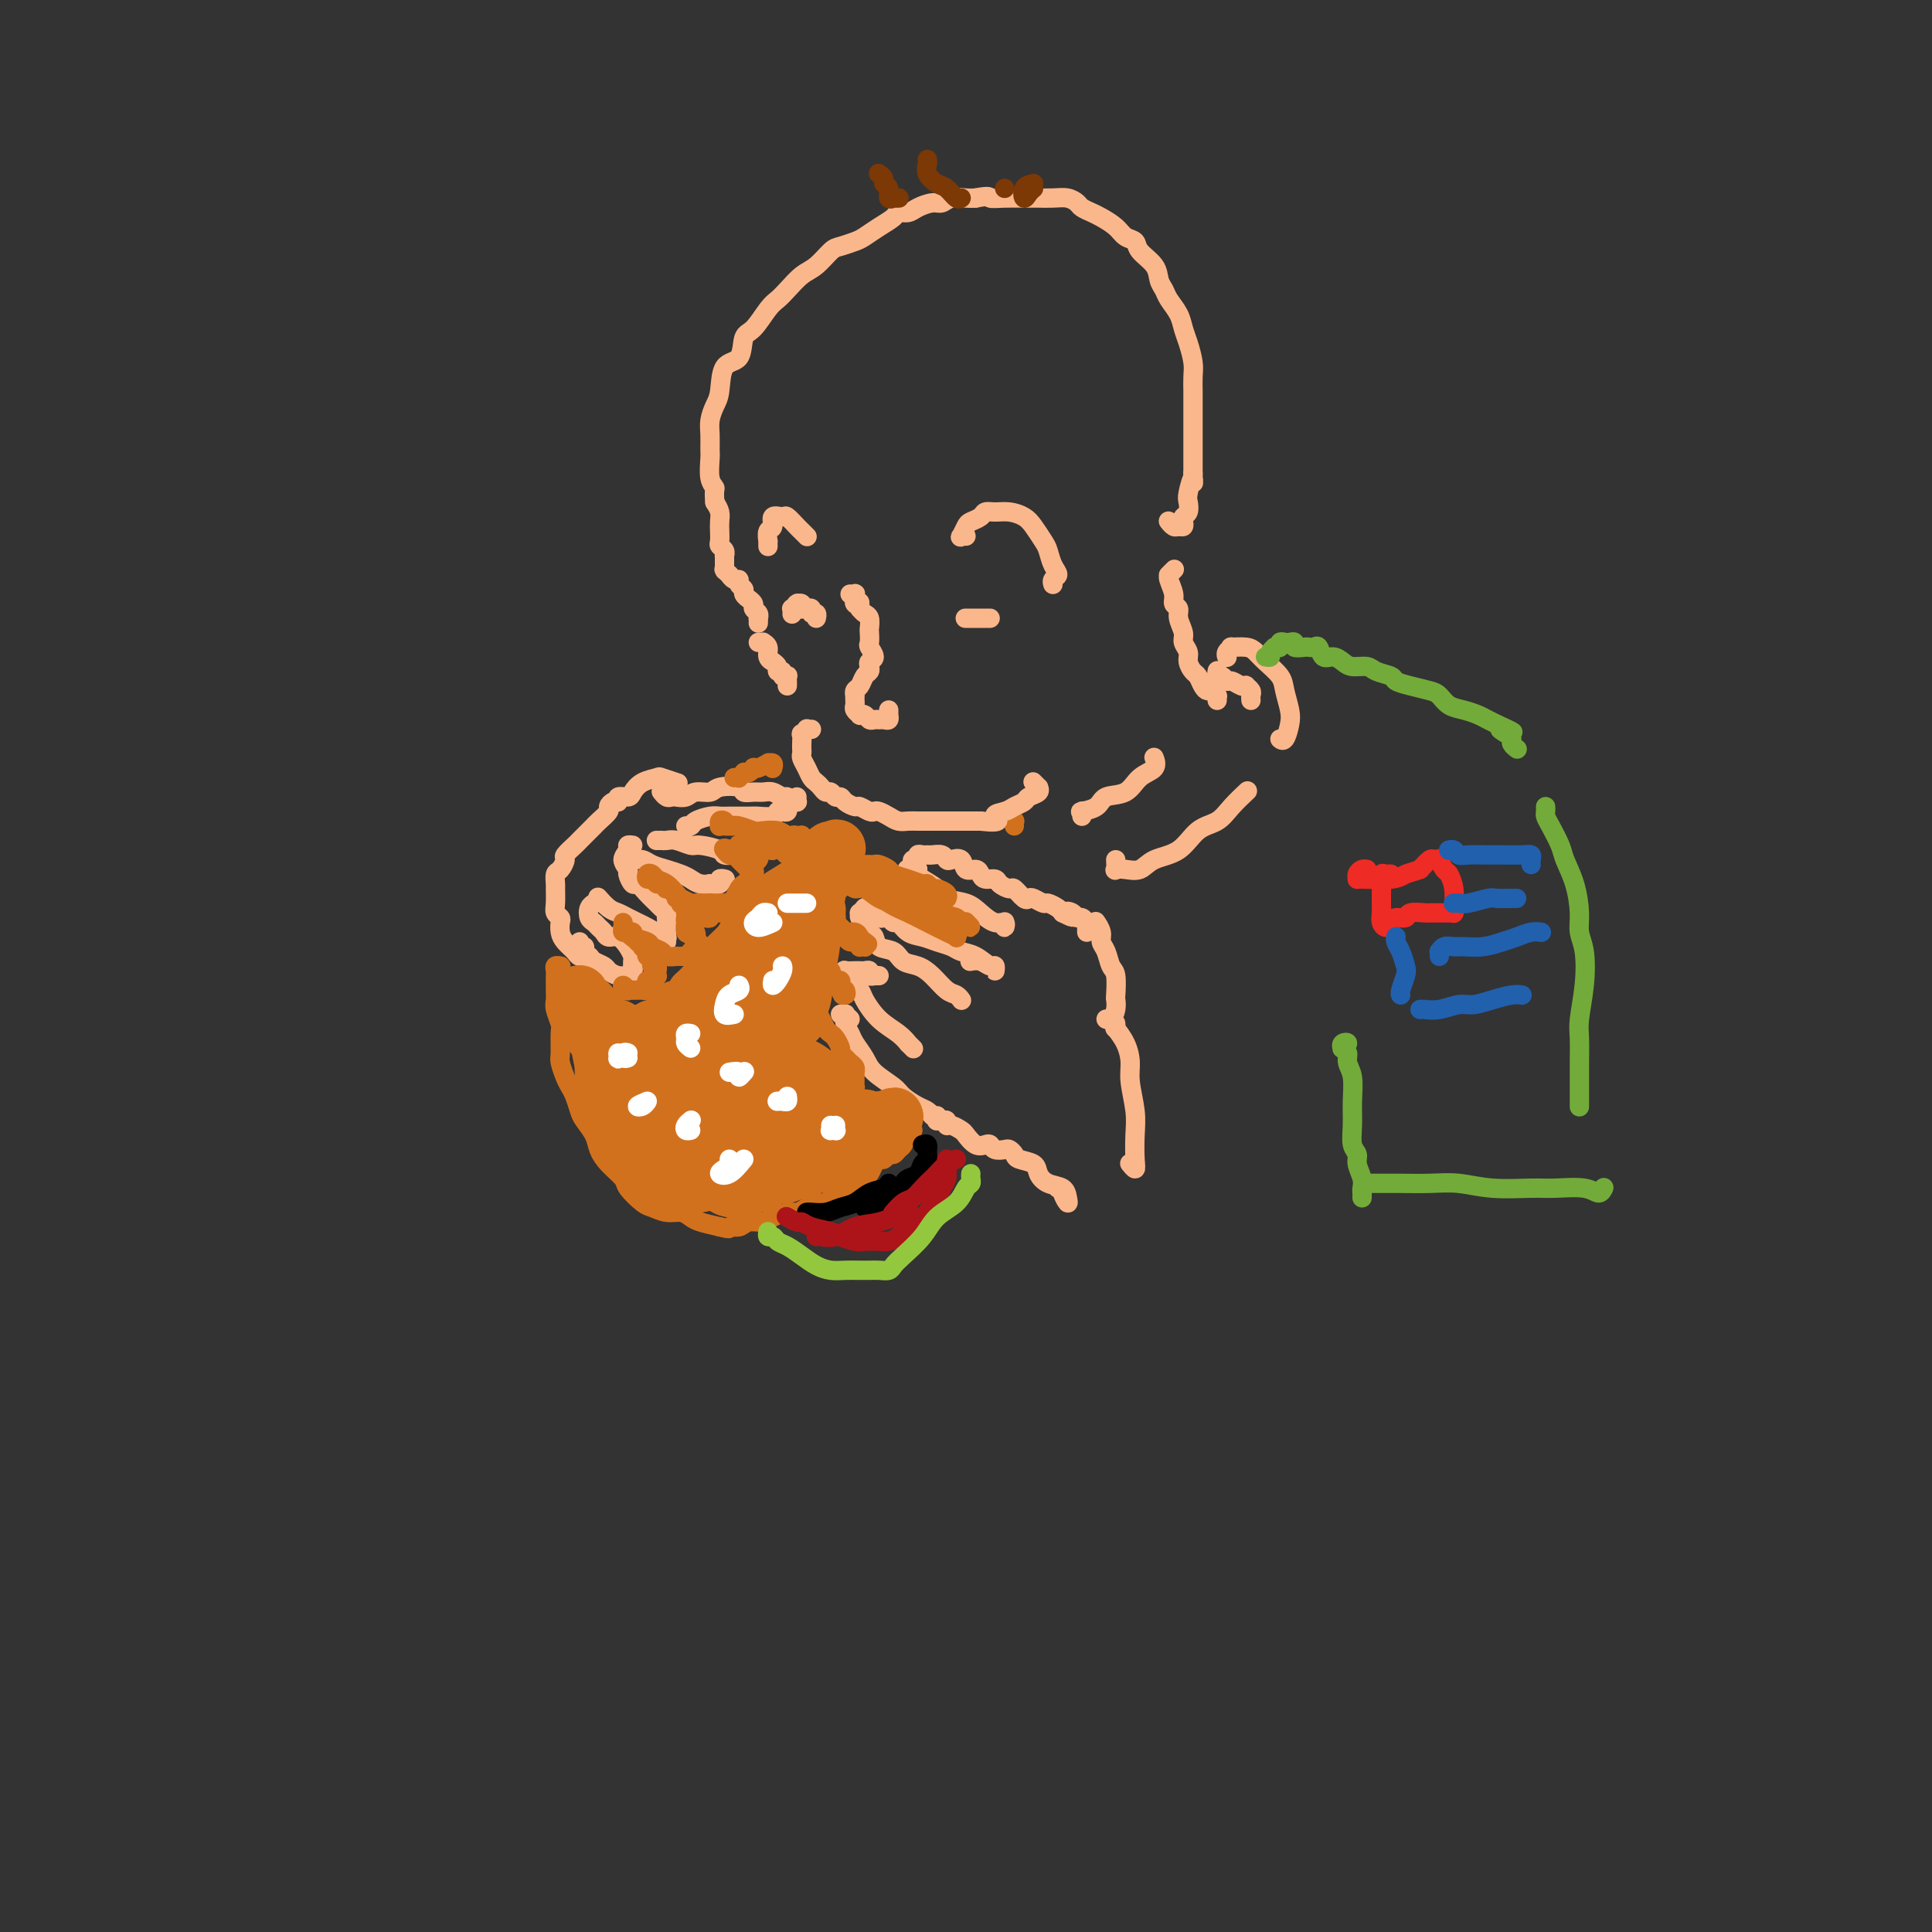 <svg viewBox='0 0 400 400' version='1.1' xmlns='http://www.w3.org/2000/svg' xmlns:xlink='http://www.w3.org/1999/xlink'><rect x="0" y="0" width="400" height="400" fill="#333333" stroke="none"/><g fill='none' stroke='#FBB78C' stroke-width='4' stroke-linecap='round' stroke-linejoin='round'><path d='M190,180c-0.392,-0.112 -0.783,-0.224 -1,0c-0.217,0.224 -0.258,0.784 0,1c0.258,0.216 0.816,0.089 1,0c0.184,-0.089 -0.005,-0.141 0,0c0.005,0.141 0.202,0.474 1,1c0.798,0.526 2.195,1.245 3,2c0.805,0.755 1.018,1.546 2,2c0.982,0.454 2.732,0.571 4,1c1.268,0.429 2.052,1.169 3,2c0.948,0.831 2.058,1.753 3,2c0.942,0.247 1.716,-0.181 2,0c0.284,0.181 0.076,0.972 0,1c-0.076,0.028 -0.022,-0.706 0,-1c0.022,-0.294 0.011,-0.147 0,0'/><path d='M190,180c-0.317,-0.002 -0.635,-0.003 -1,0c-0.365,0.003 -0.778,0.011 -1,0c-0.222,-0.011 -0.252,-0.040 0,0c0.252,0.040 0.785,0.151 1,0c0.215,-0.151 0.113,-0.562 0,-1c-0.113,-0.438 -0.237,-0.902 0,-1c0.237,-0.098 0.836,0.170 1,0c0.164,-0.170 -0.107,-0.779 0,-1c0.107,-0.221 0.592,-0.056 1,0c0.408,0.056 0.738,0.001 1,0c0.262,-0.001 0.455,0.050 1,0c0.545,-0.050 1.440,-0.202 2,0c0.560,0.202 0.784,0.757 1,1c0.216,0.243 0.425,0.173 1,0c0.575,-0.173 1.515,-0.449 2,0c0.485,0.449 0.515,1.622 1,2c0.485,0.378 1.424,-0.040 2,0c0.576,0.040 0.788,0.537 1,1c0.212,0.463 0.423,0.893 1,1c0.577,0.107 1.520,-0.107 2,0c0.480,0.107 0.496,0.537 1,1c0.504,0.463 1.496,0.960 2,1c0.504,0.040 0.520,-0.378 1,0c0.480,0.378 1.423,1.550 2,2c0.577,0.450 0.788,0.176 1,0c0.212,-0.176 0.424,-0.254 1,0c0.576,0.254 1.515,0.841 2,1c0.485,0.159 0.515,-0.111 1,0c0.485,0.111 1.424,0.603 2,1c0.576,0.397 0.788,0.698 1,1'/><path d='M220,189c3.428,1.719 1.497,0.517 1,0c-0.497,-0.517 0.441,-0.350 1,0c0.559,0.350 0.738,0.881 1,1c0.262,0.119 0.606,-0.175 1,0c0.394,0.175 0.838,0.818 1,1c0.162,0.182 0.044,-0.095 0,0c-0.044,0.095 -0.012,0.564 0,1c0.012,0.436 0.003,0.839 0,1c-0.003,0.161 -0.002,0.081 0,0'/><path d='M227,191c-0.120,-0.176 -0.240,-0.352 0,0c0.240,0.352 0.838,1.233 1,2c0.162,0.767 -0.114,1.421 0,2c0.114,0.579 0.619,1.082 1,2c0.381,0.918 0.639,2.252 1,3c0.361,0.748 0.826,0.912 1,2c0.174,1.088 0.057,3.101 0,4c-0.057,0.899 -0.054,0.686 0,1c0.054,0.314 0.159,1.156 0,2c-0.159,0.844 -0.581,1.689 -1,2c-0.419,0.311 -0.834,0.089 -1,0c-0.166,-0.089 -0.083,-0.044 0,0'/><path d='M182,189c-0.090,0.413 -0.179,0.827 0,1c0.179,0.173 0.628,0.106 1,0c0.372,-0.106 0.669,-0.250 1,0c0.331,0.250 0.696,0.893 1,1c0.304,0.107 0.547,-0.322 1,0c0.453,0.322 1.118,1.396 2,2c0.882,0.604 1.982,0.738 3,1c1.018,0.262 1.954,0.653 3,1c1.046,0.347 2.203,0.652 3,1c0.797,0.348 1.233,0.739 2,1c0.767,0.261 1.867,0.392 3,1c1.133,0.608 2.301,1.695 3,2c0.699,0.305 0.928,-0.171 1,0c0.072,0.171 -0.012,0.988 0,1c0.012,0.012 0.122,-0.781 0,-1c-0.122,-0.219 -0.476,0.137 -1,0c-0.524,-0.137 -1.218,-0.768 -2,-1c-0.782,-0.232 -1.652,-0.066 -2,0c-0.348,0.066 -0.174,0.033 0,0'/><path d='M187,191c-0.259,0.083 -0.517,0.167 -1,0c-0.483,-0.167 -1.190,-0.584 -2,-1c-0.810,-0.416 -1.724,-0.829 -2,-1c-0.276,-0.171 0.085,-0.099 0,0c-0.085,0.099 -0.615,0.227 -1,0c-0.385,-0.227 -0.625,-0.808 -1,-1c-0.375,-0.192 -0.886,0.004 -1,0c-0.114,-0.004 0.169,-0.210 0,0c-0.169,0.210 -0.788,0.834 -1,1c-0.212,0.166 -0.015,-0.125 0,0c0.015,0.125 -0.153,0.668 0,1c0.153,0.332 0.625,0.455 1,1c0.375,0.545 0.652,1.512 1,2c0.348,0.488 0.768,0.497 1,1c0.232,0.503 0.277,1.498 1,2c0.723,0.502 2.122,0.509 3,1c0.878,0.491 1.233,1.465 2,2c0.767,0.535 1.947,0.630 3,1c1.053,0.370 1.981,1.013 3,2c1.019,0.987 2.129,2.316 3,3c0.871,0.684 1.504,0.723 2,1c0.496,0.277 0.856,0.794 1,1c0.144,0.206 0.072,0.103 0,0'/><path d='M182,202c-0.455,0.008 -0.910,0.016 -1,0c-0.090,-0.016 0.183,-0.057 0,0c-0.183,0.057 -0.824,0.211 -1,0c-0.176,-0.211 0.113,-0.789 0,-1c-0.113,-0.211 -0.626,-0.056 -1,0c-0.374,0.056 -0.608,0.014 -1,0c-0.392,-0.014 -0.942,0.000 -1,0c-0.058,-0.000 0.376,-0.015 0,0c-0.376,0.015 -1.563,0.059 -2,0c-0.437,-0.059 -0.124,-0.219 0,0c0.124,0.219 0.059,0.819 0,1c-0.059,0.181 -0.113,-0.058 0,0c0.113,0.058 0.393,0.413 1,1c0.607,0.587 1.540,1.405 2,2c0.460,0.595 0.448,0.967 1,2c0.552,1.033 1.668,2.725 3,4c1.332,1.275 2.879,2.132 4,3c1.121,0.868 1.816,1.748 2,2c0.184,0.252 -0.143,-0.125 0,0c0.143,0.125 0.755,0.750 1,1c0.245,0.250 0.122,0.125 0,0'/><path d='M176,211c-0.461,-0.420 -0.922,-0.841 -1,-1c-0.078,-0.159 0.228,-0.057 0,0c-0.228,0.057 -0.990,0.070 -1,0c-0.010,-0.070 0.733,-0.223 1,0c0.267,0.223 0.060,0.821 0,1c-0.060,0.179 0.029,-0.062 0,0c-0.029,0.062 -0.176,0.428 0,1c0.176,0.572 0.674,1.350 1,2c0.326,0.650 0.481,1.171 1,2c0.519,0.829 1.403,1.966 2,3c0.597,1.034 0.909,1.964 2,3c1.091,1.036 2.961,2.176 4,3c1.039,0.824 1.245,1.331 2,2c0.755,0.669 2.058,1.499 3,2c0.942,0.501 1.523,0.673 2,1c0.477,0.327 0.851,0.808 1,1c0.149,0.192 0.075,0.096 0,0'/><path d='M194,231c0.022,0.425 0.044,0.850 0,1c-0.044,0.150 -0.153,0.025 0,0c0.153,-0.025 0.570,0.049 1,0c0.430,-0.049 0.874,-0.222 1,0c0.126,0.222 -0.066,0.837 0,1c0.066,0.163 0.388,-0.128 1,0c0.612,0.128 1.512,0.674 2,1c0.488,0.326 0.563,0.431 1,1c0.437,0.569 1.234,1.603 2,2c0.766,0.397 1.500,0.158 2,0c0.500,-0.158 0.764,-0.236 1,0c0.236,0.236 0.442,0.784 1,1c0.558,0.216 1.467,0.099 2,0c0.533,-0.099 0.692,-0.178 1,0c0.308,0.178 0.767,0.615 1,1c0.233,0.385 0.241,0.718 1,1c0.759,0.282 2.270,0.512 3,1c0.730,0.488 0.680,1.232 1,2c0.320,0.768 1.010,1.558 2,2c0.990,0.442 2.280,0.535 3,1c0.720,0.465 0.869,1.301 1,2c0.131,0.699 0.245,1.259 0,1c-0.245,-0.259 -0.849,-1.337 -1,-2c-0.151,-0.663 0.152,-0.909 0,-1c-0.152,-0.091 -0.758,-0.026 -1,0c-0.242,0.026 -0.121,0.013 0,0'/><path d='M231,212c-0.014,-0.130 -0.028,-0.261 0,0c0.028,0.261 0.097,0.913 0,1c-0.097,0.087 -0.362,-0.393 0,0c0.362,0.393 1.351,1.657 2,3c0.649,1.343 0.958,2.765 1,4c0.042,1.235 -0.184,2.283 0,4c0.184,1.717 0.778,4.102 1,6c0.222,1.898 0.074,3.307 0,5c-0.074,1.693 -0.072,3.669 0,5c0.072,1.331 0.215,2.017 0,2c-0.215,-0.017 -0.789,-0.735 -1,-1c-0.211,-0.265 -0.060,-0.076 0,0c0.060,0.076 0.030,0.038 0,0'/><path d='M165,165c-0.023,0.431 -0.047,0.863 0,1c0.047,0.137 0.164,-0.020 0,0c-0.164,0.020 -0.610,0.216 -1,0c-0.390,-0.216 -0.723,-0.843 -1,-1c-0.277,-0.157 -0.499,0.155 -1,0c-0.501,-0.155 -1.283,-0.777 -2,-1c-0.717,-0.223 -1.369,-0.047 -2,0c-0.631,0.047 -1.242,-0.036 -2,0c-0.758,0.036 -1.663,0.191 -2,0c-0.337,-0.191 -0.106,-0.727 -1,-1c-0.894,-0.273 -2.912,-0.283 -4,0c-1.088,0.283 -1.247,0.860 -2,1c-0.753,0.140 -2.099,-0.158 -3,0c-0.901,0.158 -1.355,0.771 -2,1c-0.645,0.229 -1.479,0.075 -2,0c-0.521,-0.075 -0.727,-0.072 -1,0c-0.273,0.072 -0.612,0.212 -1,0c-0.388,-0.212 -0.825,-0.775 -1,-1c-0.175,-0.225 -0.087,-0.113 0,0'/><path d='M163,167c-0.023,-0.111 -0.046,-0.222 0,0c0.046,0.222 0.160,0.777 0,1c-0.160,0.223 -0.593,0.112 -1,0c-0.407,-0.112 -0.788,-0.226 -1,0c-0.212,0.226 -0.255,0.793 -1,1c-0.745,0.207 -2.190,0.055 -3,0c-0.810,-0.055 -0.984,-0.012 -2,0c-1.016,0.012 -2.874,-0.007 -4,0c-1.126,0.007 -1.521,0.040 -2,0c-0.479,-0.040 -1.043,-0.154 -2,0c-0.957,0.154 -2.308,0.577 -3,1c-0.692,0.423 -0.725,0.845 -1,1c-0.275,0.155 -0.793,0.044 -1,0c-0.207,-0.044 -0.104,-0.022 0,0'/><path d='M154,177c0.099,-0.002 0.198,-0.003 0,0c-0.198,0.003 -0.694,0.011 -1,0c-0.306,-0.011 -0.423,-0.040 -1,0c-0.577,0.040 -1.614,0.151 -2,0c-0.386,-0.151 -0.120,-0.562 -1,-1c-0.880,-0.438 -2.905,-0.902 -4,-1c-1.095,-0.098 -1.259,0.170 -2,0c-0.741,-0.170 -2.059,-0.778 -3,-1c-0.941,-0.222 -1.506,-0.060 -2,0c-0.494,0.060 -0.917,0.016 -1,0c-0.083,-0.016 0.174,-0.004 0,0c-0.174,0.004 -0.778,0.001 -1,0c-0.222,-0.001 -0.064,-0.000 0,0c0.064,0.000 0.032,0.000 0,0'/><path d='M150,182c0.130,0.030 0.261,0.060 0,0c-0.261,-0.060 -0.913,-0.212 -1,0c-0.087,0.212 0.391,0.786 0,1c-0.391,0.214 -1.651,0.069 -2,0c-0.349,-0.069 0.213,-0.060 0,0c-0.213,0.060 -1.202,0.171 -2,0c-0.798,-0.171 -1.407,-0.624 -2,-1c-0.593,-0.376 -1.171,-0.675 -2,-1c-0.829,-0.325 -1.910,-0.676 -3,-1c-1.090,-0.324 -2.191,-0.623 -3,-1c-0.809,-0.377 -1.327,-0.833 -2,-1c-0.673,-0.167 -1.500,-0.045 -2,0c-0.500,0.045 -0.673,0.012 -1,0c-0.327,-0.012 -0.808,-0.003 -1,0c-0.192,0.003 -0.096,0.002 0,0'/><path d='M138,194c0.096,0.120 0.191,0.239 0,0c-0.191,-0.239 -0.670,-0.838 -1,-1c-0.330,-0.162 -0.511,0.111 -1,0c-0.489,-0.111 -1.285,-0.606 -2,-1c-0.715,-0.394 -1.348,-0.687 -2,-1c-0.652,-0.313 -1.324,-0.645 -2,-1c-0.676,-0.355 -1.356,-0.734 -2,-1c-0.644,-0.266 -1.250,-0.418 -2,-1c-0.750,-0.582 -1.643,-1.595 -2,-2c-0.357,-0.405 -0.179,-0.203 0,0'/><path d='M122,198c-0.785,0.065 -1.570,0.130 -2,0c-0.430,-0.130 -0.507,-0.455 -1,-1c-0.493,-0.545 -1.404,-1.311 -2,-2c-0.596,-0.689 -0.878,-1.299 -1,-2c-0.122,-0.701 -0.085,-1.491 0,-2c0.085,-0.509 0.219,-0.737 0,-1c-0.219,-0.263 -0.791,-0.561 -1,-1c-0.209,-0.439 -0.053,-1.020 0,-2c0.053,-0.980 0.004,-2.361 0,-3c-0.004,-0.639 0.035,-0.537 0,-1c-0.035,-0.463 -0.146,-1.490 0,-2c0.146,-0.510 0.549,-0.503 1,-1c0.451,-0.497 0.951,-1.499 1,-2c0.049,-0.501 -0.351,-0.502 0,-1c0.351,-0.498 1.455,-1.494 2,-2c0.545,-0.506 0.532,-0.521 1,-1c0.468,-0.479 1.417,-1.424 2,-2c0.583,-0.576 0.800,-0.785 1,-1c0.200,-0.215 0.384,-0.435 1,-1c0.616,-0.565 1.666,-1.476 2,-2c0.334,-0.524 -0.047,-0.662 0,-1c0.047,-0.338 0.523,-0.877 1,-1c0.477,-0.123 0.955,0.171 1,0c0.045,-0.171 -0.345,-0.806 0,-1c0.345,-0.194 1.424,0.052 2,0c0.576,-0.052 0.649,-0.403 1,-1c0.351,-0.597 0.981,-1.442 2,-2c1.019,-0.558 2.428,-0.830 3,-1c0.572,-0.170 0.308,-0.238 1,0c0.692,0.238 2.341,0.782 3,1c0.659,0.218 0.330,0.109 0,0'/><path d='M120,195c-0.120,0.447 -0.241,0.893 0,1c0.241,0.107 0.842,-0.126 1,0c0.158,0.126 -0.127,0.611 0,1c0.127,0.389 0.666,0.682 1,1c0.334,0.318 0.461,0.659 1,1c0.539,0.341 1.488,0.680 2,1c0.512,0.320 0.586,0.619 1,1c0.414,0.381 1.169,0.844 2,1c0.831,0.156 1.739,0.004 2,0c0.261,-0.004 -0.126,0.139 0,0c0.126,-0.139 0.767,-0.561 1,-1c0.233,-0.439 0.060,-0.894 0,-1c-0.060,-0.106 -0.008,0.135 0,0c0.008,-0.135 -0.029,-0.648 0,-1c0.029,-0.352 0.124,-0.542 0,-1c-0.124,-0.458 -0.467,-1.183 -1,-2c-0.533,-0.817 -1.256,-1.725 -2,-2c-0.744,-0.275 -1.509,0.082 -2,0c-0.491,-0.082 -0.707,-0.603 -1,-1c-0.293,-0.397 -0.663,-0.670 -1,-1c-0.337,-0.330 -0.640,-0.715 -1,-1c-0.360,-0.285 -0.777,-0.468 -1,-1c-0.223,-0.532 -0.252,-1.412 0,-2c0.252,-0.588 0.786,-0.882 1,-1c0.214,-0.118 0.107,-0.059 0,0'/><path d='M138,194c-0.000,0.540 -0.000,1.081 0,1c0.000,-0.081 0.000,-0.782 0,-1c-0.000,-0.218 -0.000,0.047 0,0c0.000,-0.047 0.001,-0.408 0,-1c-0.001,-0.592 -0.003,-1.416 0,-2c0.003,-0.584 0.013,-0.929 0,-1c-0.013,-0.071 -0.048,0.133 0,0c0.048,-0.133 0.178,-0.604 0,-1c-0.178,-0.396 -0.663,-0.717 -1,-1c-0.337,-0.283 -0.525,-0.528 -1,-1c-0.475,-0.472 -1.236,-1.172 -2,-2c-0.764,-0.828 -1.530,-1.783 -2,-2c-0.470,-0.217 -0.644,0.303 -1,0c-0.356,-0.303 -0.895,-1.430 -1,-2c-0.105,-0.570 0.224,-0.584 0,-1c-0.224,-0.416 -1.002,-1.236 -1,-2c0.002,-0.764 0.784,-1.473 1,-2c0.216,-0.527 -0.134,-0.873 0,-1c0.134,-0.127 0.753,-0.036 1,0c0.247,0.036 0.124,0.018 0,0'/></g>
<g fill='none' stroke='#D2711D' stroke-width='4' stroke-linecap='round' stroke-linejoin='round'><path d='M116,200c0.113,0.023 0.227,0.047 0,0c-0.227,-0.047 -0.793,-0.164 -1,0c-0.207,0.164 -0.055,0.611 0,1c0.055,0.389 0.014,0.722 0,1c-0.014,0.278 0.000,0.501 0,1c-0.000,0.499 -0.014,1.272 0,2c0.014,0.728 0.057,1.410 0,2c-0.057,0.590 -0.212,1.087 0,2c0.212,0.913 0.792,2.240 1,3c0.208,0.760 0.045,0.952 0,2c-0.045,1.048 0.029,2.951 0,4c-0.029,1.049 -0.162,1.244 0,2c0.162,0.756 0.620,2.075 1,3c0.380,0.925 0.683,1.458 1,2c0.317,0.542 0.648,1.093 1,2c0.352,0.907 0.726,2.171 1,3c0.274,0.829 0.449,1.223 1,2c0.551,0.777 1.480,1.936 2,3c0.520,1.064 0.633,2.033 1,3c0.367,0.967 0.990,1.932 2,3c1.010,1.068 2.409,2.237 3,3c0.591,0.763 0.374,1.118 1,2c0.626,0.882 2.093,2.292 3,3c0.907,0.708 1.253,0.715 2,1c0.747,0.285 1.896,0.850 3,1c1.104,0.150 2.162,-0.114 3,0c0.838,0.114 1.456,0.608 2,1c0.544,0.392 1.012,0.684 2,1c0.988,0.316 2.494,0.658 4,1'/><path d='M149,254c2.828,0.756 1.897,0.147 2,0c0.103,-0.147 1.239,0.167 2,0c0.761,-0.167 1.148,-0.815 2,-1c0.852,-0.185 2.167,0.091 3,0c0.833,-0.091 1.182,-0.551 2,-1c0.818,-0.449 2.106,-0.889 3,-1c0.894,-0.111 1.394,0.107 2,0c0.606,-0.107 1.317,-0.539 2,-1c0.683,-0.461 1.339,-0.951 2,-1c0.661,-0.049 1.329,0.341 2,0c0.671,-0.341 1.346,-1.415 2,-2c0.654,-0.585 1.289,-0.681 2,-1c0.711,-0.319 1.500,-0.863 2,-1c0.500,-0.137 0.711,0.131 1,0c0.289,-0.131 0.655,-0.661 1,-1c0.345,-0.339 0.670,-0.487 1,-1c0.330,-0.513 0.666,-1.390 1,-2c0.334,-0.610 0.667,-0.951 1,-1c0.333,-0.049 0.667,0.195 1,0c0.333,-0.195 0.666,-0.829 1,-1c0.334,-0.171 0.667,0.122 1,0c0.333,-0.122 0.664,-0.660 1,-1c0.336,-0.340 0.678,-0.483 1,-1c0.322,-0.517 0.625,-1.408 1,-2c0.375,-0.592 0.821,-0.883 1,-1c0.179,-0.117 0.089,-0.058 0,0'/><path d='M152,161c0.455,-0.030 0.909,-0.060 1,0c0.091,0.060 -0.182,0.208 0,0c0.182,-0.208 0.819,-0.774 1,-1c0.181,-0.226 -0.093,-0.112 0,0c0.093,0.112 0.555,0.222 1,0c0.445,-0.222 0.875,-0.777 1,-1c0.125,-0.223 -0.054,-0.113 0,0c0.054,0.113 0.340,0.230 1,0c0.660,-0.230 1.693,-0.808 2,-1c0.307,-0.192 -0.114,0.001 0,0c0.114,-0.001 0.763,-0.196 1,0c0.237,0.196 0.064,0.784 0,1c-0.064,0.216 -0.018,0.062 0,0c0.018,-0.062 0.009,-0.031 0,0'/><path d='M208,168c0.415,0.022 0.829,0.043 1,0c0.171,-0.043 0.098,-0.151 0,0c-0.098,0.151 -0.222,0.563 0,1c0.222,0.437 0.792,0.901 1,1c0.208,0.099 0.056,-0.166 0,0c-0.056,0.166 -0.016,0.762 0,1c0.016,0.238 0.008,0.119 0,0'/></g>
<g fill='none' stroke='#D2711D' stroke-width='12' stroke-linecap='round' stroke-linejoin='round'><path d='M128,221c-0.876,-0.430 -1.752,-0.860 -2,-1c-0.248,-0.140 0.131,0.010 0,0c-0.131,-0.010 -0.774,-0.179 -1,0c-0.226,0.179 -0.035,0.705 0,1c0.035,0.295 -0.086,0.359 0,1c0.086,0.641 0.379,1.859 1,3c0.621,1.141 1.570,2.204 2,3c0.430,0.796 0.342,1.323 1,2c0.658,0.677 2.062,1.504 3,2c0.938,0.496 1.411,0.663 2,1c0.589,0.337 1.294,0.846 2,1c0.706,0.154 1.412,-0.048 2,0c0.588,0.048 1.056,0.345 1,0c-0.056,-0.345 -0.638,-1.330 -1,-2c-0.362,-0.670 -0.505,-1.023 -1,-2c-0.495,-0.977 -1.341,-2.578 -2,-4c-0.659,-1.422 -1.129,-2.667 -2,-4c-0.871,-1.333 -2.143,-2.756 -3,-4c-0.857,-1.244 -1.299,-2.311 -2,-3c-0.701,-0.689 -1.661,-1.001 -2,-1c-0.339,0.001 -0.055,0.315 0,1c0.055,0.685 -0.117,1.741 0,3c0.117,1.259 0.522,2.722 1,4c0.478,1.278 1.027,2.371 2,4c0.973,1.629 2.369,3.794 4,6c1.631,2.206 3.498,4.453 5,6c1.502,1.547 2.640,2.394 4,3c1.360,0.606 2.943,0.971 4,1c1.057,0.029 1.588,-0.277 2,-1c0.412,-0.723 0.706,-1.861 1,-3'/><path d='M149,238c0.487,-1.214 0.206,-2.249 0,-3c-0.206,-0.751 -0.337,-1.216 -1,-2c-0.663,-0.784 -1.858,-1.885 -3,-3c-1.142,-1.115 -2.229,-2.245 -3,-3c-0.771,-0.755 -1.225,-1.137 -2,-2c-0.775,-0.863 -1.871,-2.209 -3,-3c-1.129,-0.791 -2.293,-1.028 -3,-1c-0.707,0.028 -0.959,0.320 -1,1c-0.041,0.680 0.128,1.748 1,3c0.872,1.252 2.446,2.687 4,4c1.554,1.313 3.089,2.504 5,4c1.911,1.496 4.197,3.297 7,5c2.803,1.703 6.121,3.306 8,4c1.879,0.694 2.318,0.478 3,0c0.682,-0.478 1.607,-1.217 2,-2c0.393,-0.783 0.254,-1.610 0,-3c-0.254,-1.390 -0.624,-3.342 -2,-5c-1.376,-1.658 -3.760,-3.020 -5,-4c-1.240,-0.980 -1.338,-1.577 -3,-3c-1.662,-1.423 -4.888,-3.670 -7,-5c-2.112,-1.330 -3.110,-1.741 -4,-2c-0.890,-0.259 -1.670,-0.366 -2,0c-0.330,0.366 -0.209,1.205 0,2c0.209,0.795 0.505,1.547 2,3c1.495,1.453 4.187,3.607 6,5c1.813,1.393 2.746,2.024 5,3c2.254,0.976 5.831,2.297 8,3c2.169,0.703 2.932,0.786 4,1c1.068,0.214 2.441,0.558 3,0c0.559,-0.558 0.302,-2.016 0,-3c-0.302,-0.984 -0.651,-1.492 -1,-2'/><path d='M167,230c-1.012,-1.676 -3.042,-3.368 -5,-5c-1.958,-1.632 -3.845,-3.206 -6,-5c-2.155,-1.794 -4.578,-3.808 -6,-5c-1.422,-1.192 -1.844,-1.562 -3,-2c-1.156,-0.438 -3.045,-0.944 -4,-1c-0.955,-0.056 -0.977,0.338 -1,1c-0.023,0.662 -0.047,1.593 1,3c1.047,1.407 3.166,3.292 5,5c1.834,1.708 3.382,3.240 6,5c2.618,1.760 6.307,3.749 9,5c2.693,1.251 4.390,1.763 6,2c1.610,0.237 3.132,0.198 4,0c0.868,-0.198 1.082,-0.554 1,-1c-0.082,-0.446 -0.461,-0.981 -1,-2c-0.539,-1.019 -1.238,-2.524 -2,-4c-0.762,-1.476 -1.587,-2.925 -3,-4c-1.413,-1.075 -3.414,-1.775 -5,-3c-1.586,-1.225 -2.757,-2.973 -4,-4c-1.243,-1.027 -2.558,-1.331 -4,-2c-1.442,-0.669 -3.009,-1.703 -4,-2c-0.991,-0.297 -1.405,0.144 -2,0c-0.595,-0.144 -1.371,-0.871 -2,-1c-0.629,-0.129 -1.110,0.340 -1,1c0.110,0.660 0.810,1.509 1,2c0.190,0.491 -0.130,0.622 0,1c0.130,0.378 0.711,1.002 1,1c0.289,-0.002 0.284,-0.630 0,-1c-0.284,-0.370 -0.849,-0.481 -1,-1c-0.151,-0.519 0.113,-1.448 0,-2c-0.113,-0.552 -0.604,-0.729 -1,-1c-0.396,-0.271 -0.698,-0.635 -1,-1'/><path d='M145,209c-3.758,-2.011 -1.652,-0.540 -1,0c0.652,0.540 -0.151,0.147 -1,0c-0.849,-0.147 -1.744,-0.050 -2,0c-0.256,0.050 0.129,0.051 0,0c-0.129,-0.051 -0.771,-0.153 -1,0c-0.229,0.153 -0.046,0.563 0,1c0.046,0.437 -0.044,0.902 0,1c0.044,0.098 0.222,-0.171 0,0c-0.222,0.171 -0.843,0.782 -1,1c-0.157,0.218 0.151,0.044 0,0c-0.151,-0.044 -0.761,0.041 -1,0c-0.239,-0.041 -0.105,-0.208 0,0c0.105,0.208 0.183,0.792 0,1c-0.183,0.208 -0.626,0.042 -1,0c-0.374,-0.042 -0.678,0.041 -1,0c-0.322,-0.041 -0.663,-0.207 -1,0c-0.337,0.207 -0.669,0.788 -1,1c-0.331,0.212 -0.662,0.057 -1,0c-0.338,-0.057 -0.682,-0.016 -1,0c-0.318,0.016 -0.611,0.005 -1,0c-0.389,-0.005 -0.874,-0.005 -1,0c-0.126,0.005 0.107,0.016 0,0c-0.107,-0.016 -0.554,-0.057 -1,0c-0.446,0.057 -0.889,0.212 -1,0c-0.111,-0.212 0.111,-0.793 0,-1c-0.111,-0.207 -0.555,-0.041 -1,0c-0.445,0.041 -0.890,-0.041 -1,0c-0.110,0.041 0.115,0.207 0,0c-0.115,-0.207 -0.569,-0.786 -1,-1c-0.431,-0.214 -0.837,-0.061 -1,0c-0.163,0.061 -0.081,0.031 0,0'/><path d='M124,212c-1.614,-0.549 -1.150,-0.922 -1,-1c0.150,-0.078 -0.015,0.137 0,0c0.015,-0.137 0.211,-0.628 0,-1c-0.211,-0.372 -0.827,-0.625 -1,-1c-0.173,-0.375 0.097,-0.871 0,-1c-0.097,-0.129 -0.562,0.109 -1,0c-0.438,-0.109 -0.849,-0.567 -1,-1c-0.151,-0.433 -0.041,-0.842 0,-1c0.041,-0.158 0.014,-0.065 0,0c-0.014,0.065 -0.016,0.104 0,0c0.016,-0.104 0.050,-0.349 0,0c-0.050,0.349 -0.184,1.291 0,2c0.184,0.709 0.686,1.184 1,2c0.314,0.816 0.441,1.971 1,3c0.559,1.029 1.552,1.931 2,3c0.448,1.069 0.351,2.304 1,4c0.649,1.696 2.043,3.854 3,5c0.957,1.146 1.478,1.281 2,2c0.522,0.719 1.047,2.024 2,3c0.953,0.976 2.335,1.625 3,2c0.665,0.375 0.613,0.478 1,1c0.387,0.522 1.213,1.464 2,2c0.787,0.536 1.535,0.665 2,1c0.465,0.335 0.647,0.874 1,1c0.353,0.126 0.876,-0.162 1,0c0.124,0.162 -0.152,0.775 0,1c0.152,0.225 0.733,0.060 1,0c0.267,-0.060 0.219,-0.017 0,0c-0.219,0.017 -0.610,0.009 -1,0'/><path d='M142,238c2.261,1.833 0.914,-0.083 0,-1c-0.914,-0.917 -1.394,-0.834 -2,-1c-0.606,-0.166 -1.339,-0.581 -2,-1c-0.661,-0.419 -1.250,-0.843 -2,-1c-0.750,-0.157 -1.660,-0.046 -2,0c-0.340,0.046 -0.109,0.027 0,0c0.109,-0.027 0.097,-0.063 0,0c-0.097,0.063 -0.277,0.226 0,1c0.277,0.774 1.013,2.158 2,3c0.987,0.842 2.227,1.143 3,2c0.773,0.857 1.079,2.269 2,3c0.921,0.731 2.456,0.780 4,1c1.544,0.220 3.098,0.611 4,1c0.902,0.389 1.153,0.777 2,1c0.847,0.223 2.292,0.282 3,0c0.708,-0.282 0.680,-0.905 1,-1c0.320,-0.095 0.988,0.340 2,0c1.012,-0.340 2.368,-1.453 3,-2c0.632,-0.547 0.541,-0.529 1,-1c0.459,-0.471 1.470,-1.432 2,-2c0.530,-0.568 0.580,-0.744 1,-1c0.420,-0.256 1.211,-0.593 2,-1c0.789,-0.407 1.575,-0.883 2,-1c0.425,-0.117 0.490,0.126 1,0c0.510,-0.126 1.464,-0.621 2,-1c0.536,-0.379 0.654,-0.641 1,-1c0.346,-0.359 0.919,-0.814 1,-1c0.081,-0.186 -0.329,-0.101 0,0c0.329,0.101 1.396,0.220 2,0c0.604,-0.220 0.744,-0.777 1,-1c0.256,-0.223 0.628,-0.111 1,0'/><path d='M177,233c3.706,-2.241 1.470,-1.344 1,-1c-0.470,0.344 0.824,0.137 1,0c0.176,-0.137 -0.768,-0.202 -1,0c-0.232,0.202 0.247,0.670 0,1c-0.247,0.330 -1.221,0.523 -2,1c-0.779,0.477 -1.362,1.240 -2,2c-0.638,0.760 -1.330,1.518 -2,2c-0.670,0.482 -1.317,0.690 -2,1c-0.683,0.310 -1.401,0.724 -2,1c-0.599,0.276 -1.077,0.414 -2,1c-0.923,0.586 -2.291,1.621 -3,2c-0.709,0.379 -0.760,0.101 -1,0c-0.240,-0.101 -0.669,-0.027 -1,0c-0.331,0.027 -0.565,0.007 -1,0c-0.435,-0.007 -1.071,-0.001 -1,0c0.071,0.001 0.851,-0.003 1,0c0.149,0.003 -0.332,0.012 0,0c0.332,-0.012 1.477,-0.045 2,0c0.523,0.045 0.423,0.168 1,0c0.577,-0.168 1.831,-0.626 3,-1c1.169,-0.374 2.253,-0.664 3,-1c0.747,-0.336 1.156,-0.720 2,-1c0.844,-0.280 2.124,-0.457 3,-1c0.876,-0.543 1.348,-1.451 2,-2c0.652,-0.549 1.485,-0.738 2,-1c0.515,-0.262 0.712,-0.596 1,-1c0.288,-0.404 0.668,-0.879 1,-1c0.332,-0.121 0.615,0.112 1,0c0.385,-0.112 0.873,-0.569 1,-1c0.127,-0.431 -0.107,-0.838 0,-1c0.107,-0.162 0.553,-0.081 1,0'/><path d='M183,232c3.771,-1.689 1.697,-0.411 1,0c-0.697,0.411 -0.019,-0.046 0,0c0.019,0.046 -0.621,0.593 -1,1c-0.379,0.407 -0.498,0.672 -1,1c-0.502,0.328 -1.387,0.717 -2,1c-0.613,0.283 -0.953,0.458 -2,1c-1.047,0.542 -2.801,1.451 -4,2c-1.199,0.549 -1.844,0.738 -3,1c-1.156,0.262 -2.824,0.596 -4,1c-1.176,0.404 -1.861,0.879 -3,1c-1.139,0.121 -2.732,-0.112 -4,0c-1.268,0.112 -2.211,0.569 -3,1c-0.789,0.431 -1.424,0.837 -2,1c-0.576,0.163 -1.095,0.082 -2,0c-0.905,-0.082 -2.198,-0.166 -3,0c-0.802,0.166 -1.114,0.580 -2,1c-0.886,0.420 -2.345,0.844 -3,1c-0.655,0.156 -0.504,0.043 -1,0c-0.496,-0.043 -1.638,-0.015 -2,0c-0.362,0.015 0.058,0.019 0,0c-0.058,-0.019 -0.592,-0.061 -1,0c-0.408,0.061 -0.691,0.223 -1,0c-0.309,-0.223 -0.645,-0.833 -1,-1c-0.355,-0.167 -0.728,0.107 -1,0c-0.272,-0.107 -0.444,-0.595 -1,-1c-0.556,-0.405 -1.497,-0.728 -2,-1c-0.503,-0.272 -0.569,-0.493 -1,-1c-0.431,-0.507 -1.229,-1.301 -2,-2c-0.771,-0.699 -1.515,-1.304 -2,-2c-0.485,-0.696 -0.710,-1.485 -1,-2c-0.290,-0.515 -0.645,-0.758 -1,-1'/><path d='M128,234c-1.235,-1.674 -0.822,-1.859 -1,-2c-0.178,-0.141 -0.946,-0.237 -1,-1c-0.054,-0.763 0.605,-2.194 1,-3c0.395,-0.806 0.527,-0.987 1,-1c0.473,-0.013 1.289,0.140 2,0c0.711,-0.140 1.317,-0.575 2,-1c0.683,-0.425 1.444,-0.842 2,-1c0.556,-0.158 0.906,-0.059 2,-1c1.094,-0.941 2.931,-2.924 4,-4c1.069,-1.076 1.370,-1.247 2,-2c0.630,-0.753 1.587,-2.089 2,-3c0.413,-0.911 0.281,-1.398 1,-2c0.719,-0.602 2.290,-1.321 3,-2c0.710,-0.679 0.558,-1.320 1,-2c0.442,-0.680 1.476,-1.400 2,-2c0.524,-0.600 0.536,-1.081 1,-2c0.464,-0.919 1.378,-2.277 2,-3c0.622,-0.723 0.951,-0.811 1,-1c0.049,-0.189 -0.182,-0.478 0,-1c0.182,-0.522 0.779,-1.277 1,-2c0.221,-0.723 0.068,-1.413 0,-2c-0.068,-0.587 -0.052,-1.071 0,-1c0.052,0.071 0.139,0.698 0,1c-0.139,0.302 -0.503,0.280 -1,1c-0.497,0.720 -1.128,2.183 -2,3c-0.872,0.817 -1.986,0.987 -3,2c-1.014,1.013 -1.929,2.868 -3,4c-1.071,1.132 -2.297,1.541 -3,2c-0.703,0.459 -0.881,0.970 -1,1c-0.119,0.030 -0.177,-0.420 0,-1c0.177,-0.580 0.588,-1.290 1,-2'/><path d='M144,206c-1.526,1.434 0.661,-0.479 2,-2c1.339,-1.521 1.832,-2.648 3,-4c1.168,-1.352 3.012,-2.928 4,-4c0.988,-1.072 1.119,-1.639 2,-3c0.881,-1.361 2.512,-3.517 4,-5c1.488,-1.483 2.832,-2.294 4,-3c1.168,-0.706 2.158,-1.306 3,-2c0.842,-0.694 1.535,-1.482 2,-2c0.465,-0.518 0.702,-0.765 1,-1c0.298,-0.235 0.656,-0.459 1,-1c0.344,-0.541 0.674,-1.400 1,-2c0.326,-0.600 0.646,-0.941 1,-1c0.354,-0.059 0.740,0.164 1,0c0.260,-0.164 0.394,-0.717 0,0c-0.394,0.717 -1.315,2.702 -2,4c-0.685,1.298 -1.132,1.908 -2,3c-0.868,1.092 -2.156,2.665 -3,4c-0.844,1.335 -1.245,2.431 -2,4c-0.755,1.569 -1.864,3.612 -3,6c-1.136,2.388 -2.298,5.123 -3,7c-0.702,1.877 -0.945,2.897 -1,4c-0.055,1.103 0.079,2.290 0,3c-0.079,0.710 -0.372,0.942 0,1c0.372,0.058 1.408,-0.057 2,0c0.592,0.057 0.740,0.285 1,0c0.260,-0.285 0.632,-1.084 1,-2c0.368,-0.916 0.731,-1.950 1,-3c0.269,-1.050 0.443,-2.117 1,-3c0.557,-0.883 1.496,-1.584 2,-3c0.504,-1.416 0.573,-3.547 1,-5c0.427,-1.453 1.214,-2.226 2,-3'/><path d='M168,193c1.468,-3.574 1.140,-3.008 1,-3c-0.140,0.008 -0.090,-0.543 0,-1c0.090,-0.457 0.221,-0.819 0,-1c-0.221,-0.181 -0.794,-0.179 -1,0c-0.206,0.179 -0.044,0.535 0,1c0.044,0.465 -0.031,1.040 0,2c0.031,0.960 0.166,2.305 0,4c-0.166,1.695 -0.633,3.741 -1,6c-0.367,2.259 -0.634,4.733 -1,6c-0.366,1.267 -0.830,1.329 -1,2c-0.170,0.671 -0.046,1.953 0,2c0.046,0.047 0.012,-1.140 0,-2c-0.012,-0.860 -0.003,-1.393 0,-2c0.003,-0.607 0.001,-1.286 0,-2c-0.001,-0.714 -0.000,-1.461 0,-2c0.000,-0.539 0.000,-0.868 0,-1c-0.000,-0.132 -0.000,-0.066 0,0'/></g>
<g fill='none' stroke='#D2711D' stroke-width='4' stroke-linecap='round' stroke-linejoin='round'><path d='M129,205c0.033,0.144 0.065,0.287 0,0c-0.065,-0.287 -0.229,-1.005 0,-1c0.229,0.005 0.850,0.733 1,1c0.150,0.267 -0.171,0.071 0,0c0.171,-0.071 0.833,-0.019 1,0c0.167,0.019 -0.162,0.006 0,0c0.162,-0.006 0.814,-0.004 1,0c0.186,0.004 -0.095,0.012 0,0c0.095,-0.012 0.565,-0.042 1,0c0.435,0.042 0.835,0.156 1,0c0.165,-0.156 0.096,-0.581 0,-1c-0.096,-0.419 -0.218,-0.830 0,-1c0.218,-0.170 0.776,-0.097 1,0c0.224,0.097 0.113,0.218 0,0c-0.113,-0.218 -0.227,-0.775 0,-1c0.227,-0.225 0.794,-0.117 1,0c0.206,0.117 0.051,0.243 0,0c-0.051,-0.243 0.000,-0.854 0,-1c-0.000,-0.146 -0.053,0.172 0,0c0.053,-0.172 0.211,-0.835 0,-1c-0.211,-0.165 -0.792,0.167 -1,0c-0.208,-0.167 -0.042,-0.833 0,-1c0.042,-0.167 -0.041,0.166 0,0c0.041,-0.166 0.207,-0.832 0,-1c-0.207,-0.168 -0.788,0.161 -1,0c-0.212,-0.161 -0.057,-0.813 0,-1c0.057,-0.187 0.016,0.089 0,0c-0.016,-0.089 -0.008,-0.545 0,-1'/><path d='M134,196c-0.553,-0.791 -0.937,-0.268 -1,0c-0.063,0.268 0.193,0.282 0,0c-0.193,-0.282 -0.837,-0.859 -1,-1c-0.163,-0.141 0.153,0.155 0,0c-0.153,-0.155 -0.777,-0.759 -1,-1c-0.223,-0.241 -0.045,-0.117 0,0c0.045,0.117 -0.044,0.228 0,0c0.044,-0.228 0.222,-0.796 0,-1c-0.222,-0.204 -0.844,-0.046 -1,0c-0.156,0.046 0.155,-0.022 0,0c-0.155,0.022 -0.774,0.135 -1,0c-0.226,-0.135 -0.057,-0.516 0,-1c0.057,-0.484 0.002,-1.069 0,-1c-0.002,0.069 0.049,0.792 0,1c-0.049,0.208 -0.197,-0.099 0,0c0.197,0.099 0.739,0.604 1,1c0.261,0.396 0.240,0.684 1,1c0.760,0.316 2.303,0.659 3,1c0.697,0.341 0.550,0.680 1,1c0.450,0.320 1.497,0.622 2,1c0.503,0.378 0.463,0.833 1,1c0.537,0.167 1.650,0.044 2,0c0.350,-0.044 -0.064,-0.011 0,0c0.064,0.011 0.604,-0.001 1,0c0.396,0.001 0.646,0.014 1,0c0.354,-0.014 0.812,-0.056 1,0c0.188,0.056 0.106,0.208 0,0c-0.106,-0.208 -0.234,-0.777 0,-1c0.234,-0.223 0.832,-0.098 1,0c0.168,0.098 -0.095,0.171 0,0c0.095,-0.171 0.547,-0.585 1,-1'/><path d='M145,196c0.551,-0.569 -0.570,-0.993 -1,-1c-0.430,-0.007 -0.168,0.401 0,0c0.168,-0.401 0.242,-1.613 0,-2c-0.242,-0.387 -0.801,0.051 -1,0c-0.199,-0.051 -0.039,-0.592 0,-1c0.039,-0.408 -0.042,-0.683 0,-1c0.042,-0.317 0.208,-0.677 0,-1c-0.208,-0.323 -0.792,-0.609 -1,-1c-0.208,-0.391 -0.042,-0.888 0,-1c0.042,-0.112 -0.040,0.162 0,0c0.040,-0.162 0.203,-0.761 0,-1c-0.203,-0.239 -0.770,-0.119 -1,0c-0.230,0.119 -0.122,0.238 0,0c0.122,-0.238 0.258,-0.833 0,-1c-0.258,-0.167 -0.909,0.095 -1,0c-0.091,-0.095 0.379,-0.546 0,-1c-0.379,-0.454 -1.607,-0.910 -2,-1c-0.393,-0.090 0.049,0.187 0,0c-0.049,-0.187 -0.588,-0.838 -1,-1c-0.412,-0.162 -0.696,0.166 -1,0c-0.304,-0.166 -0.629,-0.826 -1,-1c-0.371,-0.174 -0.787,0.137 -1,0c-0.213,-0.137 -0.222,-0.724 0,-1c0.222,-0.276 0.675,-0.243 1,0c0.325,0.243 0.524,0.695 1,1c0.476,0.305 1.231,0.463 2,1c0.769,0.537 1.553,1.452 2,2c0.447,0.548 0.556,0.728 1,1c0.444,0.272 1.222,0.636 2,1'/><path d='M143,187c1.586,0.939 1.051,0.788 1,1c-0.051,0.212 0.383,0.789 1,1c0.617,0.211 1.419,0.057 2,0c0.581,-0.057 0.941,-0.015 1,0c0.059,0.015 -0.184,0.004 0,0c0.184,-0.004 0.796,-0.001 1,0c0.204,0.001 -0.001,-0.001 0,0c0.001,0.001 0.209,0.004 0,0c-0.209,-0.004 -0.833,-0.015 -1,0c-0.167,0.015 0.124,0.057 0,0c-0.124,-0.057 -0.664,-0.213 -1,0c-0.336,0.213 -0.468,0.793 -1,1c-0.532,0.207 -1.463,0.039 -2,0c-0.537,-0.039 -0.681,0.049 -1,0c-0.319,-0.049 -0.814,-0.237 -1,0c-0.186,0.237 -0.065,0.898 0,1c0.065,0.102 0.073,-0.354 0,0c-0.073,0.354 -0.227,1.517 0,2c0.227,0.483 0.834,0.287 1,0c0.166,-0.287 -0.109,-0.664 0,-1c0.109,-0.336 0.603,-0.630 1,-1c0.397,-0.370 0.697,-0.817 1,-1c0.303,-0.183 0.609,-0.100 1,0c0.391,0.100 0.866,0.219 1,0c0.134,-0.219 -0.072,-0.777 0,-1c0.072,-0.223 0.421,-0.111 0,0c-0.421,0.111 -1.613,0.222 -2,0c-0.387,-0.222 0.032,-0.778 0,-1c-0.032,-0.222 -0.516,-0.111 -1,0'/><path d='M144,188c-0.531,-0.536 -0.360,-0.876 0,-1c0.360,-0.124 0.909,-0.034 1,0c0.091,0.034 -0.275,0.010 0,0c0.275,-0.010 1.192,-0.007 2,0c0.808,0.007 1.509,0.016 2,0c0.491,-0.016 0.773,-0.058 1,0c0.227,0.058 0.397,0.216 1,0c0.603,-0.216 1.637,-0.805 2,-1c0.363,-0.195 0.056,0.004 0,0c-0.056,-0.004 0.139,-0.211 0,0c-0.139,0.211 -0.611,0.841 -1,1c-0.389,0.159 -0.693,-0.152 -1,0c-0.307,0.152 -0.615,0.769 -1,1c-0.385,0.231 -0.846,0.077 -1,0c-0.154,-0.077 0.000,-0.075 0,0c-0.000,0.075 -0.155,0.224 0,0c0.155,-0.224 0.619,-0.820 1,-1c0.381,-0.180 0.679,0.055 1,0c0.321,-0.055 0.664,-0.400 1,-1c0.336,-0.600 0.663,-1.456 1,-2c0.337,-0.544 0.682,-0.775 1,-1c0.318,-0.225 0.608,-0.442 1,-1c0.392,-0.558 0.887,-1.456 1,-2c0.113,-0.544 -0.155,-0.733 0,-1c0.155,-0.267 0.734,-0.610 1,-1c0.266,-0.390 0.219,-0.826 0,-1c-0.219,-0.174 -0.609,-0.087 -1,0'/><path d='M156,177c0.929,-1.944 0.250,-1.306 0,-1c-0.250,0.306 -0.071,0.278 0,0c0.071,-0.278 0.034,-0.807 0,-1c-0.034,-0.193 -0.066,-0.052 0,0c0.066,0.052 0.229,0.014 0,0c-0.229,-0.014 -0.850,-0.003 -1,0c-0.150,0.003 0.170,-0.000 0,0c-0.170,0.000 -0.829,0.004 -1,0c-0.171,-0.004 0.146,-0.016 0,0c-0.146,0.016 -0.757,0.061 -1,0c-0.243,-0.061 -0.119,-0.226 0,0c0.119,0.226 0.232,0.844 0,1c-0.232,0.156 -0.809,-0.150 -1,0c-0.191,0.150 0.004,0.757 0,1c-0.004,0.243 -0.209,0.124 0,0c0.209,-0.124 0.830,-0.253 1,0c0.170,0.253 -0.111,0.887 0,1c0.111,0.113 0.615,-0.295 1,0c0.385,0.295 0.653,1.294 1,2c0.347,0.706 0.773,1.118 1,1c0.227,-0.118 0.254,-0.767 0,-1c-0.254,-0.233 -0.789,-0.051 -1,0c-0.211,0.051 -0.098,-0.029 0,0c0.098,0.029 0.181,0.166 0,0c-0.181,-0.166 -0.627,-0.637 -1,-1c-0.373,-0.363 -0.675,-0.619 -1,-1c-0.325,-0.381 -0.675,-0.886 -1,-1c-0.325,-0.114 -0.626,0.161 -1,0c-0.374,-0.161 -0.821,-0.760 -1,-1c-0.179,-0.240 -0.089,-0.120 0,0'/><path d='M150,176c-0.580,-0.678 0.472,-0.374 1,0c0.528,0.374 0.534,0.819 1,1c0.466,0.181 1.393,0.100 2,0c0.607,-0.100 0.894,-0.219 1,0c0.106,0.219 0.030,0.777 0,1c-0.030,0.223 -0.015,0.112 0,0'/><path d='M157,174c-0.212,-0.342 -0.424,-0.684 -1,-1c-0.576,-0.316 -1.517,-0.608 -2,-1c-0.483,-0.392 -0.507,-0.886 -1,-1c-0.493,-0.114 -1.453,0.152 -2,0c-0.547,-0.152 -0.679,-0.720 -1,-1c-0.321,-0.280 -0.830,-0.271 -1,0c-0.170,0.271 -0.002,0.804 0,1c0.002,0.196 -0.161,0.056 0,0c0.161,-0.056 0.647,-0.029 1,0c0.353,0.029 0.574,0.060 1,0c0.426,-0.060 1.058,-0.209 2,0c0.942,0.209 2.196,0.778 3,1c0.804,0.222 1.159,0.099 2,0c0.841,-0.099 2.169,-0.174 3,0c0.831,0.174 1.166,0.597 2,1c0.834,0.403 2.168,0.788 3,1c0.832,0.212 1.162,0.252 1,0c-0.162,-0.252 -0.817,-0.796 -1,-1c-0.183,-0.204 0.107,-0.070 0,0c-0.107,0.070 -0.611,0.074 -1,0c-0.389,-0.074 -0.664,-0.226 -1,0c-0.336,0.226 -0.733,0.831 -1,1c-0.267,0.169 -0.404,-0.100 -1,0c-0.596,0.100 -1.651,0.567 -2,1c-0.349,0.433 0.007,0.833 0,1c-0.007,0.167 -0.378,0.101 0,0c0.378,-0.101 1.505,-0.237 2,0c0.495,0.237 0.360,0.847 1,1c0.640,0.153 2.057,-0.151 3,0c0.943,0.151 1.412,0.757 2,1c0.588,0.243 1.294,0.121 2,0'/><path d='M170,178c1.924,0.480 1.734,0.181 2,0c0.266,-0.181 0.988,-0.245 2,0c1.012,0.245 2.313,0.798 3,1c0.687,0.202 0.760,0.053 1,0c0.240,-0.053 0.646,-0.011 1,0c0.354,0.011 0.657,-0.008 1,0c0.343,0.008 0.727,0.043 1,0c0.273,-0.043 0.434,-0.165 1,0c0.566,0.165 1.538,0.618 2,1c0.462,0.382 0.414,0.695 1,1c0.586,0.305 1.805,0.603 3,1c1.195,0.397 2.366,0.894 3,1c0.634,0.106 0.730,-0.178 1,0c0.270,0.178 0.713,0.818 1,1c0.287,0.182 0.417,-0.095 1,0c0.583,0.095 1.618,0.561 2,1c0.382,0.439 0.110,0.852 0,1c-0.110,0.148 -0.058,0.033 0,0c0.058,-0.033 0.122,0.018 0,0c-0.122,-0.018 -0.430,-0.104 -1,0c-0.570,0.104 -1.402,0.397 -2,0c-0.598,-0.397 -0.961,-1.483 -2,-2c-1.039,-0.517 -2.752,-0.464 -4,-1c-1.248,-0.536 -2.029,-1.661 -3,-2c-0.971,-0.339 -2.132,0.109 -3,0c-0.868,-0.109 -1.444,-0.773 -2,-1c-0.556,-0.227 -1.094,-0.017 -1,0c0.094,0.017 0.819,-0.160 1,0c0.181,0.160 -0.182,0.659 0,1c0.182,0.341 0.909,0.526 2,1c1.091,0.474 2.545,1.237 4,2'/><path d='M185,184c1.562,0.964 1.966,1.373 3,2c1.034,0.627 2.696,1.473 4,2c1.304,0.527 2.249,0.734 3,1c0.751,0.266 1.307,0.589 2,1c0.693,0.411 1.521,0.908 2,1c0.479,0.092 0.608,-0.223 1,0c0.392,0.223 1.045,0.985 1,1c-0.045,0.015 -0.790,-0.715 -1,-1c-0.210,-0.285 0.113,-0.124 0,0c-0.113,0.124 -0.664,0.212 -1,0c-0.336,-0.212 -0.458,-0.725 -1,-1c-0.542,-0.275 -1.505,-0.311 -3,-1c-1.495,-0.689 -3.521,-2.031 -5,-3c-1.479,-0.969 -2.412,-1.567 -4,-2c-1.588,-0.433 -3.832,-0.702 -5,-1c-1.168,-0.298 -1.261,-0.625 -2,-1c-0.739,-0.375 -2.123,-0.798 -3,-1c-0.877,-0.202 -1.246,-0.181 -1,0c0.246,0.181 1.107,0.524 2,1c0.893,0.476 1.818,1.087 3,2c1.182,0.913 2.622,2.129 4,3c1.378,0.871 2.694,1.397 4,2c1.306,0.603 2.601,1.283 4,2c1.399,0.717 2.901,1.472 4,2c1.099,0.528 1.796,0.828 2,1c0.204,0.172 -0.084,0.215 0,0c0.084,-0.215 0.539,-0.687 0,-1c-0.539,-0.313 -2.072,-0.465 -3,-1c-0.928,-0.535 -1.250,-1.452 -2,-2c-0.750,-0.548 -1.929,-0.728 -3,-1c-1.071,-0.272 -2.036,-0.636 -3,-1'/><path d='M187,188c-1.704,-0.973 -1.464,-0.906 -2,-1c-0.536,-0.094 -1.846,-0.351 -3,-1c-1.154,-0.649 -2.150,-1.692 -3,-2c-0.850,-0.308 -1.552,0.117 -2,0c-0.448,-0.117 -0.642,-0.778 -1,-1c-0.358,-0.222 -0.879,-0.007 -1,0c-0.121,0.007 0.160,-0.194 0,0c-0.160,0.194 -0.761,0.782 -1,1c-0.239,0.218 -0.116,0.065 0,0c0.116,-0.065 0.223,-0.043 0,0c-0.223,0.043 -0.778,0.105 -1,0c-0.222,-0.105 -0.112,-0.379 0,0c0.112,0.379 0.225,1.411 0,2c-0.225,0.589 -0.789,0.735 -1,1c-0.211,0.265 -0.068,0.648 0,1c0.068,0.352 0.061,0.672 0,1c-0.061,0.328 -0.175,0.665 0,1c0.175,0.335 0.638,0.668 1,1c0.362,0.332 0.621,0.662 1,1c0.379,0.338 0.876,0.683 1,1c0.124,0.317 -0.125,0.607 0,1c0.125,0.393 0.626,0.890 1,1c0.374,0.110 0.622,-0.166 1,0c0.378,0.166 0.886,0.774 1,1c0.114,0.226 -0.165,0.071 0,0c0.165,-0.071 0.775,-0.058 1,0c0.225,0.058 0.064,0.159 0,0c-0.064,-0.159 -0.032,-0.580 0,-1'/><path d='M179,195c1.135,0.817 0.473,0.359 0,0c-0.473,-0.359 -0.757,-0.621 -1,-1c-0.243,-0.379 -0.446,-0.876 -1,-1c-0.554,-0.124 -1.459,0.125 -2,0c-0.541,-0.125 -0.719,-0.622 -1,-1c-0.281,-0.378 -0.667,-0.635 -1,-1c-0.333,-0.365 -0.615,-0.837 -1,-1c-0.385,-0.163 -0.875,-0.016 -1,0c-0.125,0.016 0.113,-0.099 0,0c-0.113,0.099 -0.576,0.410 -1,1c-0.424,0.590 -0.807,1.457 -1,2c-0.193,0.543 -0.195,0.761 0,1c0.195,0.239 0.587,0.499 1,1c0.413,0.501 0.846,1.243 1,2c0.154,0.757 0.027,1.527 0,2c-0.027,0.473 0.044,0.647 0,1c-0.044,0.353 -0.204,0.883 0,1c0.204,0.117 0.772,-0.179 1,0c0.228,0.179 0.118,0.832 0,1c-0.118,0.168 -0.242,-0.148 0,0c0.242,0.148 0.850,0.762 1,1c0.150,0.238 -0.157,0.101 0,0c0.157,-0.101 0.778,-0.166 1,0c0.222,0.166 0.046,0.563 0,1c-0.046,0.437 0.037,0.916 0,1c-0.037,0.084 -0.196,-0.225 0,0c0.196,0.225 0.745,0.984 1,1c0.255,0.016 0.216,-0.710 0,-1c-0.216,-0.290 -0.608,-0.145 -1,0'/><path d='M174,205c0.801,1.901 0.303,0.652 0,0c-0.303,-0.652 -0.411,-0.707 -1,-1c-0.589,-0.293 -1.661,-0.822 -2,-1c-0.339,-0.178 0.053,-0.003 0,0c-0.053,0.003 -0.551,-0.165 -1,0c-0.449,0.165 -0.849,0.663 -1,1c-0.151,0.337 -0.051,0.514 0,1c0.051,0.486 0.055,1.282 0,2c-0.055,0.718 -0.170,1.357 0,2c0.170,0.643 0.624,1.289 1,2c0.376,0.711 0.674,1.486 1,2c0.326,0.514 0.679,0.768 1,1c0.321,0.232 0.611,0.444 1,1c0.389,0.556 0.879,1.458 1,2c0.121,0.542 -0.125,0.724 0,1c0.125,0.276 0.622,0.648 1,1c0.378,0.352 0.637,0.686 1,1c0.363,0.314 0.829,0.609 1,1c0.171,0.391 0.046,0.879 0,1c-0.046,0.121 -0.011,-0.125 0,0c0.011,0.125 0.000,0.622 0,1c-0.000,0.378 0.010,0.637 0,1c-0.010,0.363 -0.041,0.829 0,1c0.041,0.171 0.155,0.046 0,0c-0.155,-0.046 -0.580,-0.012 -1,0c-0.420,0.012 -0.834,0.004 -1,0c-0.166,-0.004 -0.083,-0.002 0,0'/></g>
<g fill='none' stroke='#FFFFFF' stroke-width='4' stroke-linecap='round' stroke-linejoin='round'><path d='M130,218c-0.308,-0.103 -0.616,-0.206 -1,0c-0.384,0.206 -0.845,0.721 -1,1c-0.155,0.279 -0.003,0.323 0,0c0.003,-0.323 -0.144,-1.015 0,-1c0.144,0.015 0.577,0.735 1,1c0.423,0.265 0.835,0.076 1,0c0.165,-0.076 0.082,-0.038 0,0'/><path d='M134,228c-0.929,0.393 -1.857,0.786 -2,1c-0.143,0.214 0.500,0.250 1,0c0.500,-0.250 0.857,-0.786 1,-1c0.143,-0.214 0.071,-0.107 0,0'/><path d='M143,234c-0.393,0.083 -0.786,0.167 -1,0c-0.214,-0.167 -0.250,-0.583 0,-1c0.250,-0.417 0.786,-0.833 1,-1c0.214,-0.167 0.107,-0.083 0,0'/><path d='M143,217c-0.431,-0.340 -0.861,-0.679 -1,-1c-0.139,-0.321 0.014,-0.622 0,-1c-0.014,-0.378 -0.196,-0.833 0,-1c0.196,-0.167 0.770,-0.048 1,0c0.230,0.048 0.115,0.024 0,0'/><path d='M151,222c0.875,-0.143 1.750,-0.286 2,0c0.250,0.286 -0.125,1.000 0,1c0.125,-0.000 0.750,-0.714 1,-1c0.250,-0.286 0.125,-0.143 0,0'/><path d='M161,228c-0.083,0.008 -0.166,0.016 0,0c0.166,-0.016 0.581,-0.056 1,0c0.419,0.056 0.844,0.207 1,0c0.156,-0.207 0.045,-0.774 0,-1c-0.045,-0.226 -0.022,-0.113 0,0'/><path d='M152,210c-0.831,0.172 -1.662,0.344 -2,0c-0.338,-0.344 -0.182,-1.203 0,-2c0.182,-0.797 0.389,-1.533 1,-2c0.611,-0.467 1.626,-0.664 2,-1c0.374,-0.336 0.107,-0.810 0,-1c-0.107,-0.190 -0.053,-0.095 0,0'/><path d='M160,203c-0.083,0.483 -0.166,0.967 0,1c0.166,0.033 0.581,-0.383 1,-1c0.419,-0.617 0.844,-1.435 1,-2c0.156,-0.565 0.045,-0.876 0,-1c-0.045,-0.124 -0.022,-0.062 0,0'/><path d='M160,191c-1.130,0.514 -2.261,1.027 -3,1c-0.739,-0.027 -1.088,-0.596 -1,-1c0.088,-0.404 0.611,-0.644 1,-1c0.389,-0.356 0.643,-0.826 1,-1c0.357,-0.174 0.816,-0.050 1,0c0.184,0.050 0.092,0.025 0,0'/><path d='M163,187c0.475,0.000 0.951,0.000 1,0c0.049,0.000 -0.327,0.000 0,0c0.327,0.000 1.357,0.000 2,0c0.643,0.000 0.898,0.000 1,0c0.102,-0.000 0.051,0.000 0,0'/><path d='M172,233c0.030,0.421 0.061,0.841 0,1c-0.061,0.159 -0.212,0.056 0,0c0.212,-0.056 0.789,-0.067 1,0c0.211,0.067 0.057,0.210 0,0c-0.057,-0.210 -0.016,-0.774 0,-1c0.016,-0.226 0.008,-0.113 0,0'/><path d='M154,240c-1.019,1.244 -2.038,2.487 -3,3c-0.962,0.513 -1.865,0.295 -2,0c-0.135,-0.295 0.500,-0.667 1,-1c0.500,-0.333 0.865,-0.628 1,-1c0.135,-0.372 0.038,-0.821 0,-1c-0.038,-0.179 -0.019,-0.090 0,0'/></g>
<g fill='none' stroke='#FBB78C' stroke-width='4' stroke-linecap='round' stroke-linejoin='round'><path d='M168,151c-0.453,0.034 -0.906,0.069 -1,0c-0.094,-0.069 0.171,-0.240 0,0c-0.171,0.240 -0.778,0.891 -1,1c-0.222,0.109 -0.060,-0.322 0,0c0.060,0.322 0.019,1.399 0,2c-0.019,0.601 -0.016,0.728 0,1c0.016,0.272 0.046,0.689 0,1c-0.046,0.311 -0.167,0.517 0,1c0.167,0.483 0.622,1.244 1,2c0.378,0.756 0.679,1.508 1,2c0.321,0.492 0.663,0.724 1,1c0.337,0.276 0.668,0.595 1,1c0.332,0.405 0.665,0.896 1,1c0.335,0.104 0.671,-0.178 1,0c0.329,0.178 0.650,0.817 1,1c0.350,0.183 0.727,-0.091 1,0c0.273,0.091 0.440,0.546 1,1c0.560,0.454 1.511,0.905 2,1c0.489,0.095 0.515,-0.168 1,0c0.485,0.168 1.428,0.767 2,1c0.572,0.233 0.772,0.101 1,0c0.228,-0.101 0.484,-0.171 1,0c0.516,0.171 1.293,0.582 2,1c0.707,0.418 1.343,0.844 2,1c0.657,0.156 1.336,0.042 2,0c0.664,-0.042 1.313,-0.011 2,0c0.687,0.011 1.413,0.003 2,0c0.587,-0.003 1.034,-0.001 2,0c0.966,0.001 2.453,0.000 4,0c1.547,-0.000 3.156,-0.000 4,0c0.844,0.000 0.922,0.000 1,0'/><path d='M203,170c5.223,0.595 3.282,-0.418 3,-1c-0.282,-0.582 1.095,-0.733 2,-1c0.905,-0.267 1.338,-0.650 2,-1c0.662,-0.350 1.551,-0.667 2,-1c0.449,-0.333 0.456,-0.681 1,-1c0.544,-0.319 1.624,-0.607 2,-1c0.376,-0.393 0.049,-0.889 0,-1c-0.049,-0.111 0.179,0.162 0,0c-0.179,-0.162 -0.765,-0.761 -1,-1c-0.235,-0.239 -0.117,-0.120 0,0'/><path d='M184,147c-0.002,0.415 -0.003,0.829 0,1c0.003,0.171 0.011,0.098 0,0c-0.011,-0.098 -0.042,-0.223 0,0c0.042,0.223 0.156,0.792 0,1c-0.156,0.208 -0.581,0.056 -1,0c-0.419,-0.056 -0.833,-0.014 -1,0c-0.167,0.014 -0.086,0.000 0,0c0.086,-0.000 0.177,0.014 0,0c-0.177,-0.014 -0.621,-0.055 -1,0c-0.379,0.055 -0.694,0.208 -1,0c-0.306,-0.208 -0.604,-0.777 -1,-1c-0.396,-0.223 -0.891,-0.101 -1,0c-0.109,0.101 0.167,0.181 0,0c-0.167,-0.181 -0.777,-0.622 -1,-1c-0.223,-0.378 -0.061,-0.693 0,-1c0.061,-0.307 0.019,-0.606 0,-1c-0.019,-0.394 -0.016,-0.883 0,-1c0.016,-0.117 0.047,0.137 0,0c-0.047,-0.137 -0.170,-0.667 0,-1c0.170,-0.333 0.633,-0.471 1,-1c0.367,-0.529 0.639,-1.450 1,-2c0.361,-0.550 0.811,-0.729 1,-1c0.189,-0.271 0.117,-0.635 0,-1c-0.117,-0.365 -0.280,-0.732 0,-1c0.280,-0.268 1.003,-0.438 1,-1c-0.003,-0.562 -0.732,-1.516 -1,-2c-0.268,-0.484 -0.075,-0.497 0,-1c0.075,-0.503 0.031,-1.497 0,-2c-0.031,-0.503 -0.050,-0.516 0,-1c0.050,-0.484 0.167,-1.438 0,-2c-0.167,-0.562 -0.619,-0.732 -1,-1c-0.381,-0.268 -0.690,-0.634 -1,-1'/><path d='M178,126c-0.249,-1.946 0.129,-1.310 0,-1c-0.129,0.310 -0.766,0.293 -1,0c-0.234,-0.293 -0.066,-0.863 0,-1c0.066,-0.137 0.032,0.159 0,0c-0.032,-0.159 -0.060,-0.775 0,-1c0.060,-0.225 0.208,-0.061 0,0c-0.208,0.061 -0.774,0.017 -1,0c-0.226,-0.017 -0.113,-0.009 0,0'/><path d='M159,113c0.002,0.129 0.005,0.257 0,0c-0.005,-0.257 -0.017,-0.900 0,-1c0.017,-0.100 0.064,0.342 0,0c-0.064,-0.342 -0.240,-1.466 0,-2c0.240,-0.534 0.894,-0.476 1,-1c0.106,-0.524 -0.337,-1.630 0,-2c0.337,-0.370 1.453,-0.004 2,0c0.547,0.004 0.525,-0.352 1,0c0.475,0.352 1.447,1.414 2,2c0.553,0.586 0.687,0.696 1,1c0.313,0.304 0.804,0.801 1,1c0.196,0.199 0.098,0.099 0,0'/><path d='M200,111c-0.396,-0.054 -0.793,-0.108 -1,0c-0.207,0.108 -0.225,0.379 0,0c0.225,-0.379 0.692,-1.408 1,-2c0.308,-0.592 0.455,-0.748 1,-1c0.545,-0.252 1.487,-0.601 2,-1c0.513,-0.399 0.598,-0.848 1,-1c0.402,-0.152 1.119,-0.006 2,0c0.881,0.006 1.924,-0.127 3,0c1.076,0.127 2.186,0.513 3,1c0.814,0.487 1.333,1.076 2,2c0.667,0.924 1.481,2.184 2,3c0.519,0.816 0.741,1.189 1,2c0.259,0.811 0.553,2.060 1,3c0.447,0.940 1.048,1.572 1,2c-0.048,0.428 -0.744,0.654 -1,1c-0.256,0.346 -0.073,0.813 0,1c0.073,0.187 0.037,0.093 0,0'/><path d='M164,127c-0.008,0.121 -0.016,0.243 0,0c0.016,-0.243 0.056,-0.849 0,-1c-0.056,-0.151 -0.207,0.155 0,0c0.207,-0.155 0.774,-0.770 1,-1c0.226,-0.230 0.112,-0.076 0,0c-0.112,0.076 -0.222,0.073 0,0c0.222,-0.073 0.776,-0.215 1,0c0.224,0.215 0.117,0.789 0,1c-0.117,0.211 -0.242,0.061 0,0c0.242,-0.061 0.853,-0.031 1,0c0.147,0.031 -0.171,0.065 0,0c0.171,-0.065 0.830,-0.227 1,0c0.170,0.227 -0.150,0.844 0,1c0.150,0.156 0.771,-0.150 1,0c0.229,0.150 0.065,0.757 0,1c-0.065,0.243 -0.033,0.121 0,0'/><path d='M201,128c-0.435,0.000 -0.870,0.000 -1,0c-0.130,0.000 0.046,0.000 0,0c-0.046,0.000 -0.314,0.000 0,0c0.314,0.000 1.208,0.000 2,0c0.792,0.000 1.480,0.000 2,0c0.520,0.000 0.871,-0.000 1,0c0.129,0.000 0.035,0.000 0,0c-0.035,0.000 -0.010,0.000 0,0c0.010,0.000 0.005,0.000 0,0'/><path d='M163,142c0.009,-0.312 0.018,-0.623 0,-1c-0.018,-0.377 -0.061,-0.818 0,-1c0.061,-0.182 0.228,-0.104 0,0c-0.228,0.104 -0.850,0.234 -1,0c-0.150,-0.234 0.171,-0.833 0,-1c-0.171,-0.167 -0.835,0.097 -1,0c-0.165,-0.097 0.167,-0.554 0,-1c-0.167,-0.446 -0.833,-0.880 -1,-1c-0.167,-0.120 0.167,0.073 0,0c-0.167,-0.073 -0.833,-0.412 -1,-1c-0.167,-0.588 0.165,-1.426 0,-2c-0.165,-0.574 -0.828,-0.886 -1,-1c-0.172,-0.114 0.146,-0.031 0,0c-0.146,0.031 -0.756,0.009 -1,0c-0.244,-0.009 -0.122,-0.004 0,0'/><path d='M157,129c0.009,-0.446 0.018,-0.893 0,-1c-0.018,-0.107 -0.061,0.125 0,0c0.061,-0.125 0.228,-0.607 0,-1c-0.228,-0.393 -0.850,-0.697 -1,-1c-0.150,-0.303 0.171,-0.606 0,-1c-0.171,-0.394 -0.834,-0.879 -1,-1c-0.166,-0.121 0.167,0.121 0,0c-0.167,-0.121 -0.832,-0.606 -1,-1c-0.168,-0.394 0.161,-0.698 0,-1c-0.161,-0.302 -0.813,-0.602 -1,-1c-0.187,-0.398 0.090,-0.895 0,-1c-0.090,-0.105 -0.546,0.182 -1,0c-0.454,-0.182 -0.906,-0.832 -1,-1c-0.094,-0.168 0.171,0.147 0,0c-0.171,-0.147 -0.778,-0.757 -1,-1c-0.222,-0.243 -0.060,-0.121 0,0c0.060,0.121 0.016,0.239 0,0c-0.016,-0.239 -0.004,-0.835 0,-1c0.004,-0.165 0.001,0.100 0,0c-0.001,-0.100 0.001,-0.566 0,-1c-0.001,-0.434 -0.004,-0.838 0,-1c0.004,-0.162 0.015,-0.084 0,0c-0.015,0.084 -0.057,0.174 0,0c0.057,-0.174 0.211,-0.613 0,-1c-0.211,-0.387 -0.788,-0.723 -1,-1c-0.212,-0.277 -0.060,-0.497 0,-1c0.060,-0.503 0.026,-1.289 0,-2c-0.026,-0.711 -0.046,-1.345 0,-2c0.046,-0.655 0.156,-1.330 0,-2c-0.156,-0.670 -0.578,-1.335 -1,-2'/><path d='M148,104c-0.249,-2.783 0.130,-2.741 0,-3c-0.130,-0.259 -0.768,-0.821 -1,-2c-0.232,-1.179 -0.059,-2.977 0,-4c0.059,-1.023 0.005,-1.272 0,-2c-0.005,-0.728 0.038,-1.936 0,-3c-0.038,-1.064 -0.157,-1.984 0,-3c0.157,-1.016 0.591,-2.129 1,-3c0.409,-0.871 0.794,-1.502 1,-3c0.206,-1.498 0.233,-3.865 1,-5c0.767,-1.135 2.275,-1.039 3,-2c0.725,-0.961 0.669,-2.980 1,-4c0.331,-1.020 1.050,-1.040 2,-2c0.950,-0.960 2.130,-2.861 3,-4c0.870,-1.139 1.430,-1.517 2,-2c0.570,-0.483 1.149,-1.071 2,-2c0.851,-0.929 1.975,-2.200 3,-3c1.025,-0.800 1.950,-1.131 3,-2c1.050,-0.869 2.223,-2.277 3,-3c0.777,-0.723 1.157,-0.760 2,-1c0.843,-0.240 2.147,-0.681 3,-1c0.853,-0.319 1.254,-0.516 2,-1c0.746,-0.484 1.837,-1.257 3,-2c1.163,-0.743 2.398,-1.457 3,-2c0.602,-0.543 0.570,-0.915 1,-1c0.430,-0.085 1.321,0.117 2,0c0.679,-0.117 1.144,-0.553 2,-1c0.856,-0.447 2.102,-0.904 3,-1c0.898,-0.096 1.447,0.170 2,0c0.553,-0.170 1.110,-0.777 2,-1c0.890,-0.223 2.111,-0.064 3,0c0.889,0.064 1.444,0.032 2,0'/><path d='M202,41c3.203,-0.619 2.709,-0.166 3,0c0.291,0.166 1.366,0.044 3,0c1.634,-0.044 3.828,-0.009 5,0c1.172,0.009 1.321,-0.009 2,0c0.679,0.009 1.887,0.044 3,0c1.113,-0.044 2.131,-0.167 3,0c0.869,0.167 1.587,0.625 2,1c0.413,0.375 0.519,0.668 1,1c0.481,0.332 1.338,0.704 2,1c0.662,0.296 1.131,0.515 2,1c0.869,0.485 2.138,1.235 3,2c0.862,0.765 1.316,1.546 2,2c0.684,0.454 1.598,0.583 2,1c0.402,0.417 0.292,1.122 1,2c0.708,0.878 2.235,1.929 3,3c0.765,1.071 0.768,2.163 1,3c0.232,0.837 0.692,1.419 1,2c0.308,0.581 0.465,1.159 1,2c0.535,0.841 1.450,1.943 2,3c0.550,1.057 0.736,2.069 1,3c0.264,0.931 0.607,1.781 1,3c0.393,1.219 0.837,2.805 1,4c0.163,1.195 0.044,1.997 0,3c-0.044,1.003 -0.012,2.207 0,3c0.012,0.793 0.003,1.175 0,2c-0.003,0.825 -0.001,2.093 0,3c0.001,0.907 0.000,1.453 0,2c-0.000,0.547 -0.000,1.095 0,2c0.000,0.905 0.000,2.167 0,3c-0.000,0.833 -0.000,1.238 0,2c0.000,0.762 0.000,1.881 0,3'/><path d='M247,98c0.060,3.627 0.208,1.196 0,1c-0.208,-0.196 -0.774,1.845 -1,3c-0.226,1.155 -0.112,1.424 0,2c0.112,0.576 0.223,1.461 0,2c-0.223,0.539 -0.781,0.734 -1,1c-0.219,0.266 -0.101,0.603 0,1c0.101,0.397 0.185,0.852 0,1c-0.185,0.148 -0.637,-0.012 -1,0c-0.363,0.012 -0.636,0.196 -1,0c-0.364,-0.196 -0.818,-0.770 -1,-1c-0.182,-0.230 -0.091,-0.115 0,0'/></g>
<g fill='none' stroke='#7C3805' stroke-width='4' stroke-linecap='round' stroke-linejoin='round'><path d='M186,41c0.122,-0.004 0.244,-0.008 0,0c-0.244,0.008 -0.854,0.027 -1,0c-0.146,-0.027 0.172,-0.101 0,0c-0.172,0.101 -0.834,0.377 -1,0c-0.166,-0.377 0.166,-1.408 0,-2c-0.166,-0.592 -0.828,-0.746 -1,-1c-0.172,-0.254 0.146,-0.607 0,-1c-0.146,-0.393 -0.756,-0.827 -1,-1c-0.244,-0.173 -0.122,-0.087 0,0'/><path d='M192,33c0.048,0.253 0.096,0.506 0,1c-0.096,0.494 -0.337,1.229 0,2c0.337,0.771 1.253,1.580 2,2c0.747,0.420 1.324,0.453 2,1c0.676,0.547 1.451,1.609 2,2c0.549,0.391 0.871,0.112 1,0c0.129,-0.112 0.064,-0.056 0,0'/><path d='M208,39c0.000,0.000 0.000,0.000 0,0c0.000,0.000 -0.000,0.000 0,0c0.000,0.000 0.000,0.000 0,0'/><path d='M214,38c-0.823,0.174 -1.646,0.348 -2,1c-0.354,0.652 -0.239,1.783 0,2c0.239,0.217 0.603,-0.480 1,-1c0.397,-0.520 0.828,-0.863 1,-1c0.172,-0.137 0.086,-0.069 0,0'/></g>
<g fill='none' stroke='#FBB78C' stroke-width='4' stroke-linecap='round' stroke-linejoin='round'><path d='M243,118c0.116,-0.116 0.231,-0.232 0,0c-0.231,0.232 -0.809,0.811 -1,1c-0.191,0.189 0.005,-0.014 0,0c-0.005,0.014 -0.213,0.243 0,1c0.213,0.757 0.846,2.041 1,3c0.154,0.959 -0.170,1.594 0,2c0.170,0.406 0.834,0.584 1,1c0.166,0.416 -0.167,1.070 0,2c0.167,0.930 0.832,2.137 1,3c0.168,0.863 -0.162,1.382 0,2c0.162,0.618 0.817,1.335 1,2c0.183,0.665 -0.106,1.278 0,2c0.106,0.722 0.605,1.551 1,2c0.395,0.449 0.684,0.516 1,1c0.316,0.484 0.659,1.384 1,2c0.341,0.616 0.680,0.949 1,1c0.320,0.051 0.622,-0.179 1,0c0.378,0.179 0.833,0.766 1,1c0.167,0.234 0.045,0.114 0,0c-0.045,-0.114 -0.012,-0.223 0,0c0.012,0.223 0.003,0.778 0,1c-0.003,0.222 -0.002,0.111 0,0'/><path d='M252,139c0.023,-0.122 0.047,-0.244 0,0c-0.047,0.244 -0.164,0.854 0,1c0.164,0.146 0.608,-0.171 1,0c0.392,0.171 0.731,0.830 1,1c0.269,0.170 0.468,-0.147 1,0c0.532,0.147 1.396,0.760 2,1c0.604,0.240 0.946,0.106 1,0c0.054,-0.106 -0.182,-0.186 0,0c0.182,0.186 0.781,0.637 1,1c0.219,0.363 0.059,0.636 0,1c-0.059,0.364 -0.017,0.818 0,1c0.017,0.182 0.008,0.091 0,0'/><path d='M254,136c0.036,0.083 0.072,0.165 0,0c-0.072,-0.165 -0.251,-0.578 0,-1c0.251,-0.422 0.934,-0.854 1,-1c0.066,-0.146 -0.483,-0.005 0,0c0.483,0.005 1.999,-0.124 3,0c1.001,0.124 1.487,0.501 2,1c0.513,0.499 1.052,1.119 2,2c0.948,0.881 2.304,2.023 3,3c0.696,0.977 0.733,1.789 1,3c0.267,1.211 0.765,2.822 1,4c0.235,1.178 0.207,1.924 0,3c-0.207,1.076 -0.594,2.482 -1,3c-0.406,0.518 -0.830,0.148 -1,0c-0.170,-0.148 -0.085,-0.074 0,0'/><path d='M224,169c-0.022,-0.419 -0.044,-0.837 0,-1c0.044,-0.163 0.154,-0.069 0,0c-0.154,0.069 -0.573,0.114 0,0c0.573,-0.114 2.137,-0.386 3,-1c0.863,-0.614 1.026,-1.569 2,-2c0.974,-0.431 2.758,-0.336 4,-1c1.242,-0.664 1.941,-2.085 3,-3c1.059,-0.915 2.477,-1.323 3,-2c0.523,-0.677 0.149,-1.622 0,-2c-0.149,-0.378 -0.075,-0.189 0,0'/><path d='M231,178c0.040,0.842 0.081,1.683 0,2c-0.081,0.317 -0.283,0.109 0,0c0.283,-0.109 1.050,-0.120 2,0c0.950,0.120 2.081,0.370 3,0c0.919,-0.370 1.624,-1.361 3,-2c1.376,-0.639 3.424,-0.925 5,-2c1.576,-1.075 2.681,-2.939 4,-4c1.319,-1.061 2.851,-1.317 4,-2c1.149,-0.683 1.916,-1.791 3,-3c1.084,-1.209 2.484,-2.518 3,-3c0.516,-0.482 0.147,-0.138 0,0c-0.147,0.138 -0.074,0.069 0,0'/></g>
<g fill='none' stroke='#73AB3A' stroke-width='4' stroke-linecap='round' stroke-linejoin='round'><path d='M262,136c0.452,0.083 0.905,0.165 1,0c0.095,-0.165 -0.167,-0.579 0,-1c0.167,-0.421 0.762,-0.849 1,-1c0.238,-0.151 0.119,-0.027 0,0c-0.119,0.027 -0.240,-0.045 0,0c0.240,0.045 0.839,0.207 1,0c0.161,-0.207 -0.116,-0.784 0,-1c0.116,-0.216 0.626,-0.072 1,0c0.374,0.072 0.611,0.072 1,0c0.389,-0.072 0.930,-0.215 1,0c0.070,0.215 -0.332,0.788 0,1c0.332,0.212 1.398,0.065 2,0c0.602,-0.065 0.742,-0.046 1,0c0.258,0.046 0.636,0.120 1,0c0.364,-0.120 0.715,-0.435 1,0c0.285,0.435 0.503,1.618 1,2c0.497,0.382 1.272,-0.038 2,0c0.728,0.038 1.407,0.535 2,1c0.593,0.465 1.099,0.898 2,1c0.901,0.102 2.197,-0.127 3,0c0.803,0.127 1.115,0.612 2,1c0.885,0.388 2.345,0.680 3,1c0.655,0.320 0.506,0.667 1,1c0.494,0.333 1.629,0.653 3,1c1.371,0.347 2.976,0.723 4,1c1.024,0.277 1.468,0.455 2,1c0.532,0.545 1.154,1.455 2,2c0.846,0.545 1.918,0.723 3,1c1.082,0.277 2.176,0.651 3,1c0.824,0.349 1.378,0.671 2,1c0.622,0.329 1.311,0.664 2,1'/><path d='M310,150c5.907,2.654 2.175,1.289 1,1c-1.175,-0.289 0.207,0.497 1,1c0.793,0.503 0.996,0.722 1,1c0.004,0.278 -0.191,0.613 0,1c0.191,0.387 0.769,0.825 1,1c0.231,0.175 0.116,0.088 0,0'/><path d='M320,167c0.015,0.342 0.031,0.684 0,1c-0.031,0.316 -0.107,0.606 0,1c0.107,0.394 0.397,0.892 1,2c0.603,1.108 1.520,2.828 2,4c0.480,1.172 0.525,1.798 1,3c0.475,1.202 1.382,2.979 2,5c0.618,2.021 0.946,4.284 1,6c0.054,1.716 -0.168,2.884 0,4c0.168,1.116 0.724,2.181 1,4c0.276,1.819 0.270,4.391 0,7c-0.270,2.609 -0.804,5.255 -1,7c-0.196,1.745 -0.052,2.591 0,4c0.052,1.409 0.014,3.383 0,5c-0.014,1.617 -0.004,2.877 0,4c0.004,1.123 0.001,2.110 0,3c-0.001,0.890 -0.000,1.683 0,2c0.000,0.317 0.000,0.159 0,0'/><path d='M285,245c0.108,0.000 0.217,0.000 0,0c-0.217,-0.000 -0.759,-0.000 -1,0c-0.241,0.000 -0.180,0.000 0,0c0.180,-0.000 0.479,-0.001 1,0c0.521,0.001 1.266,0.004 2,0c0.734,-0.004 1.459,-0.015 3,0c1.541,0.015 3.897,0.057 6,0c2.103,-0.057 3.953,-0.213 6,0c2.047,0.213 4.292,0.794 7,1c2.708,0.206 5.878,0.037 8,0c2.122,-0.037 3.196,0.057 5,0c1.804,-0.057 4.340,-0.264 6,0c1.660,0.264 2.445,0.999 3,1c0.555,0.001 0.881,-0.732 1,-1c0.119,-0.268 0.032,-0.072 0,0c-0.032,0.072 -0.009,0.021 0,0c0.009,-0.021 0.005,-0.010 0,0'/><path d='M282,248c0.009,-0.349 0.017,-0.699 0,-1c-0.017,-0.301 -0.061,-0.555 0,-1c0.061,-0.445 0.227,-1.083 0,-2c-0.227,-0.917 -0.846,-2.113 -1,-3c-0.154,-0.887 0.156,-1.466 0,-2c-0.156,-0.534 -0.778,-1.025 -1,-2c-0.222,-0.975 -0.045,-2.436 0,-4c0.045,-1.564 -0.044,-3.231 0,-5c0.044,-1.769 0.221,-3.640 0,-5c-0.221,-1.360 -0.839,-2.208 -1,-3c-0.161,-0.792 0.135,-1.529 0,-2c-0.135,-0.471 -0.702,-0.676 -1,-1c-0.298,-0.324 -0.327,-0.767 0,-1c0.327,-0.233 1.011,-0.255 1,0c-0.011,0.255 -0.717,0.787 -1,1c-0.283,0.213 -0.141,0.106 0,0'/></g>
<g fill='none' stroke='#000000' stroke-width='4' stroke-linecap='round' stroke-linejoin='round'><path d='M191,237c0.423,-0.122 0.845,-0.244 1,0c0.155,0.244 0.042,0.853 0,1c-0.042,0.147 -0.015,-0.169 0,0c0.015,0.169 0.016,0.823 0,1c-0.016,0.177 -0.050,-0.121 0,0c0.050,0.121 0.182,0.662 0,1c-0.182,0.338 -0.679,0.472 -1,1c-0.321,0.528 -0.468,1.451 -1,2c-0.532,0.549 -1.451,0.724 -2,1c-0.549,0.276 -0.728,0.652 -1,1c-0.272,0.348 -0.636,0.667 -1,1c-0.364,0.333 -0.727,0.681 -1,1c-0.273,0.319 -0.455,0.608 -1,1c-0.545,0.392 -1.452,0.886 -2,1c-0.548,0.114 -0.735,-0.152 -1,0c-0.265,0.152 -0.607,0.721 -1,1c-0.393,0.279 -0.837,0.267 -1,0c-0.163,-0.267 -0.047,-0.791 0,-1c0.047,-0.209 0.023,-0.105 0,0'/><path d='M167,251c0.154,-0.026 0.309,-0.052 1,0c0.691,0.052 1.919,0.183 3,0c1.081,-0.183 2.017,-0.680 3,-1c0.983,-0.320 2.015,-0.464 3,-1c0.985,-0.536 1.924,-1.463 3,-2c1.076,-0.537 2.290,-0.683 3,-1c0.710,-0.317 0.917,-0.805 1,-1c0.083,-0.195 0.041,-0.098 0,0'/></g>
<g fill='none' stroke='#AD1419' stroke-width='4' stroke-linecap='round' stroke-linejoin='round'><path d='M196,240c-0.026,0.669 -0.051,1.337 0,2c0.051,0.663 0.180,1.319 0,2c-0.180,0.681 -0.667,1.386 -1,2c-0.333,0.614 -0.512,1.138 -1,2c-0.488,0.862 -1.286,2.063 -2,3c-0.714,0.937 -1.345,1.610 -2,2c-0.655,0.390 -1.334,0.497 -2,1c-0.666,0.503 -1.318,1.404 -2,2c-0.682,0.596 -1.394,0.889 -2,1c-0.606,0.111 -1.105,0.041 -2,0c-0.895,-0.041 -2.186,-0.052 -3,0c-0.814,0.052 -1.150,0.168 -2,0c-0.850,-0.168 -2.216,-0.618 -3,-1c-0.784,-0.382 -0.988,-0.695 -2,-1c-1.012,-0.305 -2.831,-0.604 -4,-1c-1.169,-0.396 -1.686,-0.891 -2,-1c-0.314,-0.109 -0.424,0.167 -1,0c-0.576,-0.167 -1.617,-0.776 -2,-1c-0.383,-0.224 -0.110,-0.064 0,0c0.110,0.064 0.055,0.032 0,0'/><path d='M169,256c0.174,-0.056 0.348,-0.113 1,0c0.652,0.113 1.782,0.394 3,0c1.218,-0.394 2.522,-1.465 4,-2c1.478,-0.535 3.128,-0.535 5,-1c1.872,-0.465 3.966,-1.394 5,-2c1.034,-0.606 1.010,-0.887 1,-1c-0.010,-0.113 -0.005,-0.056 0,0'/><path d='M198,240c-0.636,0.214 -1.273,0.429 -2,1c-0.727,0.571 -1.545,1.500 -2,2c-0.455,0.500 -0.546,0.572 -1,1c-0.454,0.428 -1.271,1.211 -2,2c-0.729,0.789 -1.371,1.583 -2,2c-0.629,0.417 -1.246,0.459 -2,1c-0.754,0.541 -1.644,1.583 -2,2c-0.356,0.417 -0.178,0.208 0,0'/></g>
<g fill='none' stroke='#93C83E' stroke-width='4' stroke-linecap='round' stroke-linejoin='round'><path d='M201,243c-0.022,0.320 -0.043,0.640 0,1c0.043,0.360 0.151,0.759 0,1c-0.151,0.241 -0.561,0.323 -1,1c-0.439,0.677 -0.905,1.950 -2,3c-1.095,1.050 -2.817,1.879 -4,3c-1.183,1.121 -1.825,2.535 -3,4c-1.175,1.465 -2.881,2.981 -4,4c-1.119,1.019 -1.650,1.541 -2,2c-0.350,0.459 -0.519,0.855 -1,1c-0.481,0.145 -1.272,0.039 -2,0c-0.728,-0.039 -1.391,-0.013 -2,0c-0.609,0.013 -1.163,0.012 -2,0c-0.837,-0.012 -1.957,-0.034 -3,0c-1.043,0.034 -2.009,0.126 -3,0c-0.991,-0.126 -2.005,-0.469 -3,-1c-0.995,-0.531 -1.969,-1.252 -3,-2c-1.031,-0.748 -2.119,-1.525 -3,-2c-0.881,-0.475 -1.557,-0.649 -2,-1c-0.443,-0.351 -0.655,-0.877 -1,-1c-0.345,-0.123 -0.824,0.159 -1,0c-0.176,-0.159 -0.050,-0.760 0,-1c0.050,-0.240 0.025,-0.120 0,0'/></g>
<g fill='none' stroke='#EE2B24' stroke-width='4' stroke-linecap='round' stroke-linejoin='round'><path d='M288,182c0.083,-0.435 0.166,-0.871 0,-1c-0.166,-0.129 -0.580,0.048 -1,0c-0.420,-0.048 -0.844,-0.322 -1,0c-0.156,0.322 -0.043,1.241 0,2c0.043,0.759 0.014,1.356 0,2c-0.014,0.644 -0.015,1.333 0,2c0.015,0.667 0.044,1.313 0,2c-0.044,0.687 -0.162,1.415 0,2c0.162,0.585 0.605,1.029 1,1c0.395,-0.029 0.744,-0.530 1,-1c0.256,-0.470 0.421,-0.911 1,-1c0.579,-0.089 1.572,0.172 2,0c0.428,-0.172 0.289,-0.778 1,-1c0.711,-0.222 2.271,-0.059 3,0c0.729,0.059 0.626,0.016 1,0c0.374,-0.016 1.225,-0.003 2,0c0.775,0.003 1.476,-0.002 2,0c0.524,0.002 0.872,0.013 1,0c0.128,-0.013 0.035,-0.050 0,0c-0.035,0.050 -0.012,0.189 0,0c0.012,-0.189 0.015,-0.704 0,-1c-0.015,-0.296 -0.046,-0.374 0,-1c0.046,-0.626 0.171,-1.800 0,-3c-0.171,-1.200 -0.637,-2.426 -1,-3c-0.363,-0.574 -0.621,-0.495 -1,-1c-0.379,-0.505 -0.878,-1.594 -1,-2c-0.122,-0.406 0.132,-0.129 0,0c-0.132,0.129 -0.651,0.112 -1,0c-0.349,-0.112 -0.528,-0.318 -1,0c-0.472,0.318 -1.236,1.159 -2,2'/><path d='M294,180c-1.210,0.474 -2.234,0.660 -3,1c-0.766,0.340 -1.274,0.833 -3,1c-1.726,0.167 -4.669,0.006 -6,0c-1.331,-0.006 -1.050,0.142 -1,0c0.050,-0.142 -0.130,-0.574 0,-1c0.130,-0.426 0.571,-0.846 1,-1c0.429,-0.154 0.846,-0.041 1,0c0.154,0.041 0.044,0.012 0,0c-0.044,-0.012 -0.022,-0.006 0,0'/></g>
<g fill='none' stroke='#2160AD' stroke-width='4' stroke-linecap='round' stroke-linejoin='round'><path d='M301,176c-0.429,0.002 -0.858,0.004 -1,0c-0.142,-0.004 0.005,-0.015 0,0c-0.005,0.015 -0.160,0.057 0,0c0.160,-0.057 0.635,-0.211 1,0c0.365,0.211 0.619,0.789 1,1c0.381,0.211 0.891,0.056 2,0c1.109,-0.056 2.819,-0.012 4,0c1.181,0.012 1.833,-0.007 3,0c1.167,0.007 2.849,0.041 4,0c1.151,-0.041 1.773,-0.155 2,0c0.227,0.155 0.061,0.580 0,1c-0.061,0.420 -0.017,0.834 0,1c0.017,0.166 0.009,0.083 0,0'/><path d='M301,187c-0.082,0.008 -0.165,0.016 0,0c0.165,-0.016 0.576,-0.057 1,0c0.424,0.057 0.860,0.211 2,0c1.140,-0.211 2.985,-0.789 4,-1c1.015,-0.211 1.200,-0.057 2,0c0.800,0.057 2.215,0.015 3,0c0.785,-0.015 0.938,-0.004 1,0c0.062,0.004 0.031,0.002 0,0'/><path d='M298,198c0.017,-0.453 0.033,-0.906 0,-1c-0.033,-0.094 -0.116,0.172 0,0c0.116,-0.172 0.432,-0.781 1,-1c0.568,-0.219 1.387,-0.047 2,0c0.613,0.047 1.021,-0.030 2,0c0.979,0.030 2.529,0.166 4,0c1.471,-0.166 2.863,-0.633 4,-1c1.137,-0.367 2.017,-0.634 3,-1c0.983,-0.366 2.068,-0.830 3,-1c0.932,-0.170 1.713,-0.046 2,0c0.287,0.046 0.082,0.013 0,0c-0.082,-0.013 -0.041,-0.007 0,0'/><path d='M294,209c0.187,-0.032 0.373,-0.064 1,0c0.627,0.064 1.694,0.224 3,0c1.306,-0.224 2.851,-0.830 4,-1c1.149,-0.170 1.902,0.098 3,0c1.098,-0.098 2.542,-0.562 4,-1c1.458,-0.438 2.931,-0.849 4,-1c1.069,-0.151 1.734,-0.043 2,0c0.266,0.043 0.133,0.022 0,0'/><path d='M289,194c-0.006,0.020 -0.012,0.040 0,0c0.012,-0.040 0.043,-0.139 0,0c-0.043,0.139 -0.159,0.517 0,1c0.159,0.483 0.593,1.072 1,2c0.407,0.928 0.789,2.196 1,3c0.211,0.804 0.253,1.143 0,2c-0.253,0.857 -0.799,2.231 -1,3c-0.201,0.769 -0.057,0.934 0,1c0.057,0.066 0.029,0.033 0,0'/></g>
</svg>